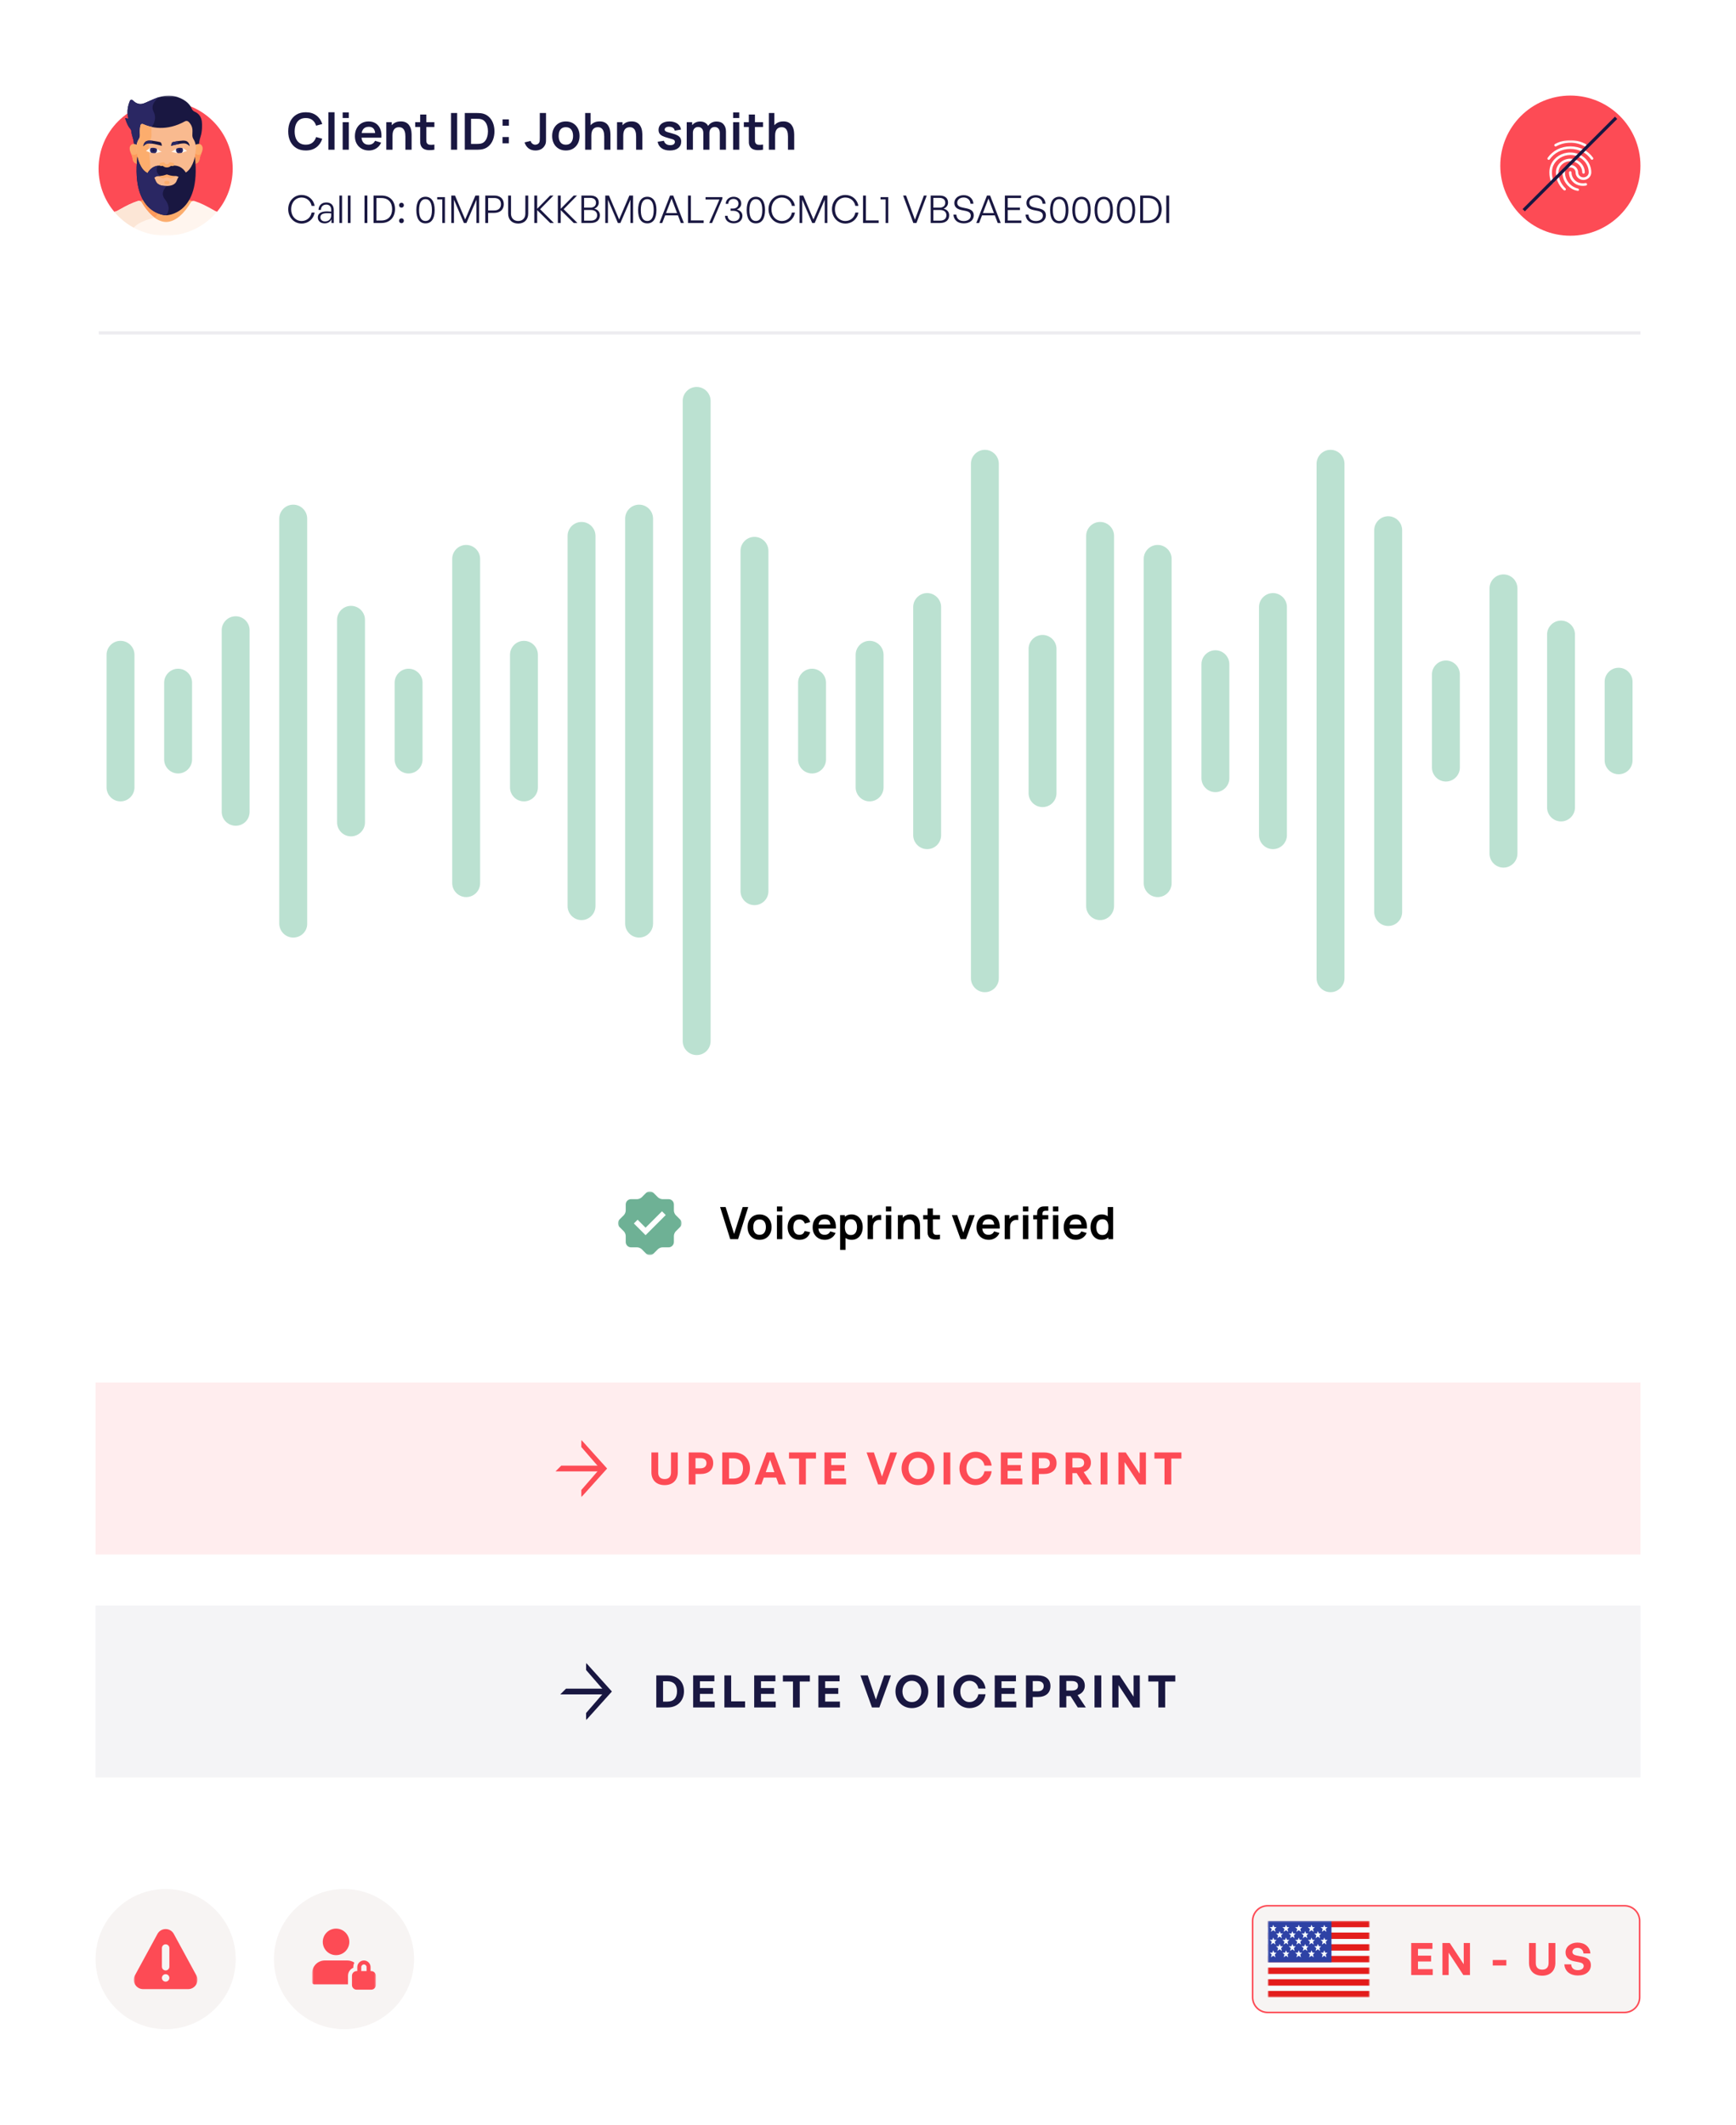 <svg xmlns="http://www.w3.org/2000/svg" width="545" height="667" viewBox="0 0 545 667" fill="none"><g clip-path="url(#clip0_56_1568)"><g filter="url(#filter0_di_56_1568)"><path d="M529 0H16C7.163 0 0 7.163 0 16V651C0 659.837 7.163 667 16 667H529C537.837 667 545 659.837 545 651V16C545 7.163 537.837 0 529 0Z" fill="white"></path></g><path d="M510 598.25H398C395.377 598.25 393.25 600.377 393.25 603V627C393.25 629.623 395.377 631.75 398 631.75H510C512.623 631.75 514.75 629.623 514.75 627V603C514.75 600.377 512.623 598.25 510 598.25Z" fill="#F7F4F3"></path><path d="M510 598.25H398C395.377 598.25 393.25 600.377 393.25 603V627C393.25 629.623 395.377 631.75 398 631.75H510C512.623 631.75 514.75 629.623 514.75 627V603C514.75 600.377 512.623 598.25 510 598.25Z" stroke="#FD4B55" stroke-width="0.5"></path><mask id="mask0_56_1568" style="mask-type:luminance" maskUnits="userSpaceOnUse" x="398" y="603" width="32" height="24"><path d="M430 603H398V627H430V603Z" fill="white"></path></mask><g mask="url(#mask0_56_1568)"><path d="M430 603H398V627H430V603Z" fill="white"></path><path fill-rule="evenodd" clip-rule="evenodd" d="M398 603H430V627H398V603Z" fill="#F7FCFF"></path><path fill-rule="evenodd" clip-rule="evenodd" d="M398 617.667V619.667H430V617.667H398Z" fill="#E31D1C"></path><path fill-rule="evenodd" clip-rule="evenodd" d="M398 621.333V623.333H430V621.333H398Z" fill="#E31D1C"></path><path fill-rule="evenodd" clip-rule="evenodd" d="M398 610.333V612.333H430V610.333H398Z" fill="#E31D1C"></path><path fill-rule="evenodd" clip-rule="evenodd" d="M398 625V627H430V625H398Z" fill="#E31D1C"></path><path fill-rule="evenodd" clip-rule="evenodd" d="M398 614V616H430V614H398Z" fill="#E31D1C"></path><path fill-rule="evenodd" clip-rule="evenodd" d="M398 603V605H430V603H398Z" fill="#E31D1C"></path><path fill-rule="evenodd" clip-rule="evenodd" d="M398 606.667V608.667H430V606.667H398Z" fill="#E31D1C"></path><path d="M418 603H398V616H418V603Z" fill="#2E42A5"></path><path fill-rule="evenodd" clip-rule="evenodd" d="M399.724 605.939L398.998 606.448L399.243 605.542L398.598 604.968H399.441L399.723 604.229L400.054 604.968H400.772L400.208 605.542L400.426 606.448L399.724 605.939ZM403.724 605.939L402.998 606.448L403.243 605.542L402.598 604.968H403.441L403.723 604.229L404.054 604.968H404.772L404.208 605.542L404.426 606.448L403.724 605.939ZM406.998 606.448L407.724 605.939L408.426 606.448L408.208 605.542L408.772 604.968H408.054L407.723 604.229L407.441 604.968H406.598L407.243 605.542L406.998 606.448ZM411.724 605.939L410.998 606.448L411.243 605.542L410.598 604.968H411.441L411.723 604.229L412.054 604.968H412.772L412.208 605.542L412.426 606.448L411.724 605.939ZM398.998 610.448L399.724 609.939L400.426 610.448L400.208 609.542L400.772 608.968H400.054L399.723 608.229L399.441 608.968H398.598L399.243 609.542L398.998 610.448ZM403.724 609.939L402.998 610.448L403.243 609.542L402.598 608.968H403.441L403.723 608.229L404.054 608.968H404.772L404.208 609.542L404.426 610.448L403.724 609.939ZM406.998 610.448L407.724 609.939L408.426 610.448L408.208 609.542L408.772 608.968H408.054L407.723 608.229L407.441 608.968H406.598L407.243 609.542L406.998 610.448ZM411.724 609.939L410.998 610.448L411.243 609.542L410.598 608.968H411.441L411.723 608.229L412.054 608.968H412.772L412.208 609.542L412.426 610.448L411.724 609.939ZM398.998 614.448L399.724 613.939L400.426 614.448L400.208 613.542L400.772 612.968H400.054L399.723 612.229L399.441 612.968H398.598L399.243 613.542L398.998 614.448ZM403.724 613.939L402.998 614.448L403.243 613.542L402.598 612.968H403.441L403.723 612.229L404.054 612.968H404.772L404.208 613.542L404.426 614.448L403.724 613.939ZM406.998 614.448L407.724 613.939L408.426 614.448L408.208 613.542L408.772 612.968H408.054L407.723 612.229L407.441 612.968H406.598L407.243 613.542L406.998 614.448ZM411.724 613.939L410.998 614.448L411.243 613.542L410.598 612.968H411.441L411.723 612.229L412.054 612.968H412.772L412.208 613.542L412.426 614.448L411.724 613.939ZM414.998 606.448L415.724 605.939L416.426 606.448L416.208 605.542L416.772 604.968H416.054L415.723 604.229L415.441 604.968H414.598L415.243 605.542L414.998 606.448ZM415.724 609.939L414.998 610.448L415.243 609.542L414.598 608.968H415.441L415.723 608.229L416.054 608.968H416.772L416.208 609.542L416.426 610.448L415.724 609.939ZM414.998 614.448L415.724 613.939L416.426 614.448L416.208 613.542L416.772 612.968H416.054L415.723 612.229L415.441 612.968H414.598L415.243 613.542L414.998 614.448ZM401.724 607.939L400.998 608.448L401.243 607.542L400.598 606.968H401.441L401.723 606.229L402.054 606.968H402.772L402.208 607.542L402.426 608.448L401.724 607.939ZM404.998 608.448L405.724 607.939L406.426 608.448L406.208 607.542L406.772 606.968H406.054L405.723 606.229L405.441 606.968H404.598L405.243 607.542L404.998 608.448ZM409.724 607.939L408.998 608.448L409.243 607.542L408.598 606.968H409.441L409.723 606.229L410.054 606.968H410.772L410.208 607.542L410.426 608.448L409.724 607.939ZM400.998 612.448L401.724 611.939L402.426 612.448L402.208 611.542L402.772 610.968H402.054L401.723 610.229L401.441 610.968H400.598L401.243 611.542L400.998 612.448ZM405.724 611.939L404.998 612.448L405.243 611.542L404.598 610.968H405.441L405.723 610.229L406.054 610.968H406.772L406.208 611.542L406.426 612.448L405.724 611.939ZM408.998 612.448L409.724 611.939L410.426 612.448L410.208 611.542L410.772 610.968H410.054L409.723 610.229L409.441 610.968H408.598L409.243 611.542L408.998 612.448ZM413.724 607.939L412.998 608.448L413.243 607.542L412.598 606.968H413.441L413.723 606.229L414.054 606.968H414.772L414.208 607.542L414.426 608.448L413.724 607.939ZM412.998 612.448L413.724 611.939L414.426 612.448L414.208 611.542L414.772 610.968H414.054L413.723 610.229L413.441 610.968H412.598L413.243 611.542L412.998 612.448Z" fill="#F7FCFF"></path></g><path d="M449.797 618.152V620H443.035V609.948H449.699V611.796H445.163V613.91H449.279V615.744H445.163V618.152H449.797ZM459.395 620L454.789 612.986V620H452.843V609.948H455.139L459.521 616.612V609.948H461.481V620H459.395ZM472.9 617.018H468.63V615.282H472.9V617.018ZM488.291 609.948V616.178C488.291 618.558 486.779 620.21 484.161 620.21C481.501 620.21 480.017 618.558 480.017 616.178V609.948H482.145V616.22C482.145 617.466 482.747 618.306 484.161 618.306C485.561 618.306 486.163 617.466 486.163 616.22V609.948H488.291ZM499.44 616.878C499.44 618.796 497.9 620.14 495.38 620.14C492.846 620.14 491.264 618.782 491.11 616.654H493.266C493.322 617.76 494.036 618.474 495.338 618.474C496.416 618.474 497.186 617.998 497.186 617.186C497.186 616.556 496.696 616.178 495.842 616.01L494.19 615.688C492.664 615.394 491.488 614.568 491.488 612.902C491.488 611.11 493.07 609.822 495.24 609.822C497.494 609.822 499.146 611.138 499.286 613.238H497.13C497.06 612.188 496.332 611.474 495.268 611.474C494.232 611.474 493.644 612.062 493.644 612.762C493.644 613.448 494.274 613.742 495.002 613.882L496.724 614.232C498.488 614.582 499.44 615.394 499.44 616.878Z" fill="#FD4B55"></path><mask id="mask1_56_1568" style="mask-type:luminance" maskUnits="userSpaceOnUse" x="30" y="30" width="44" height="44"><path d="M74 30H30V74H74V30Z" fill="white"></path></mask><g mask="url(#mask1_56_1568)"><path d="M68.09 66.524C71.187 62.858 73.054 58.12 73.054 52.945C73.054 41.317 63.628 31.891 52 31.891C40.372 31.891 30.945 41.317 30.945 52.945C30.945 58.144 32.83 62.901 35.953 66.574L68.09 66.524Z" fill="#FD4B55"></path><path d="M59.319 62.648C56.579 67.286 52.16 67.327 52.16 67.327C52.16 67.327 47.744 67.286 45.004 62.654C44.941 62.73 44.876 62.804 44.807 62.873C44.439 62.958 44.077 63.051 43.719 63.151C43.916 63.237 44.087 63.383 44.202 63.579C45.887 66.457 48.826 69.896 52.169 69.896C55.513 69.896 58.451 66.457 60.136 63.579C60.25 63.385 60.42 63.239 60.615 63.153C60.255 63.052 59.89 62.958 59.52 62.873C59.45 62.802 59.384 62.727 59.319 62.648Z" fill="#FCAD6D"></path><path d="M49.668 66.751C48.211 66.17 46.393 65.002 45.004 62.654C44.941 62.73 44.876 62.804 44.807 62.873C44.439 62.958 44.077 63.052 43.719 63.152C43.916 63.238 44.087 63.384 44.202 63.58C45.178 65.247 46.576 67.103 48.229 68.369C48.315 68.336 48.388 68.304 48.446 68.273C49.087 67.93 49.471 67.226 49.668 66.751Z" fill="#FD995B"></path><path d="M63.412 38.797C63.412 36.448 62.059 35.475 61.164 35.088C60.713 34.893 60.361 34.537 60.181 34.093C59.79 33.123 58.682 31.441 55.586 30.414C51.033 28.903 46.987 31.973 44.811 32.558C43.381 32.943 42.257 32.094 41.655 31.468C41.4 31.204 40.948 31.284 40.804 31.617C40.333 32.7 39.648 34.829 40.275 37.044C40.313 37.18 40.176 37.301 40.038 37.254C39.857 37.192 39.693 37.133 39.562 37.086C39.428 37.037 39.294 37.159 39.336 37.291C39.866 38.928 40.379 39.862 40.84 40.366C41.044 40.589 41.18 40.862 41.216 41.157C41.284 41.732 41.399 42.345 41.589 42.913C41.868 43.751 42.044 44.62 42.094 45.502C42.095 45.513 42.096 45.52 42.096 45.52H62.456C62.457 45.516 62.458 45.501 62.46 45.478C62.509 44.612 62.678 43.758 62.955 42.937C63.574 41.108 63.412 38.797 63.412 38.797Z" fill="#191741"></path><path d="M47.632 39.851C47.632 39.851 49.523 37.586 48.206 35.029C46.888 32.472 50.074 30.453 50.074 30.453C47.884 31.094 46.046 32.226 44.811 32.558C43.381 32.943 42.257 32.094 41.655 31.468C41.4 31.204 40.948 31.284 40.804 31.617C40.333 32.7 39.648 34.83 40.275 37.044C40.313 37.18 40.176 37.301 40.038 37.254C39.857 37.192 39.693 37.134 39.562 37.086C39.428 37.037 39.294 37.159 39.336 37.291C39.866 38.928 40.379 39.862 40.84 40.366C41.044 40.589 41.18 40.862 41.216 41.157C41.284 41.732 41.399 42.345 41.589 42.913C41.868 43.751 42.044 44.62 42.094 45.502C42.095 45.513 42.096 45.52 42.096 45.52H46.389L47.632 39.851Z" fill="#2A2763"></path><path d="M63.11 45.429C62.654 45.011 61.744 45.223 61.351 45.479C61.437 46.015 61.442 46.564 61.367 47.106L60.903 50.486C60.903 50.759 60.895 51.026 60.879 51.288C62.011 51.63 62.573 50.614 62.667 49.917C62.708 49.617 62.775 49.321 62.867 49.032C63.168 48.092 64.254 46.477 63.11 45.429Z" fill="#FCAD6D"></path><path d="M62.251 48.627C61.831 48.627 61.46 48.42 61.23 48.105L60.903 50.486C60.903 50.758 60.895 51.026 60.879 51.288C62.011 51.63 62.573 50.614 62.667 49.916C62.708 49.617 62.775 49.321 62.867 49.032C62.945 48.788 63.075 48.499 63.206 48.188C62.975 48.456 62.633 48.627 62.251 48.627Z" fill="#FD995B"></path><path d="M41.212 45.429C41.668 45.011 42.578 45.223 42.971 45.479C42.885 46.015 42.88 46.564 42.954 47.106L43.418 50.486C43.418 50.759 43.427 51.026 43.443 51.288C42.311 51.63 41.749 50.614 41.655 49.917C41.614 49.617 41.547 49.321 41.455 49.032C41.154 48.092 40.068 46.477 41.212 45.429Z" fill="#FCAD6D"></path><path d="M60.765 43.724C60.484 43.282 60.36 42.761 60.398 42.24C60.421 41.925 60.436 41.547 60.428 41.139C60.424 41.084 60.423 41.026 60.423 40.962C60.418 40.843 60.412 40.721 60.403 40.599C60.293 39.504 59.704 38.715 59.235 38.252C58.922 37.941 58.439 37.88 58.054 38.093C52.258 41.289 47.455 40.108 44.869 38.944C44.556 38.803 44.195 38.986 44.112 39.319C43.854 40.365 43.867 41.496 43.923 42.254C43.961 42.77 43.834 43.285 43.555 43.724C43.394 43.975 43.266 44.242 43.163 44.507C42.829 45.364 42.732 46.292 42.857 47.203L43.321 50.584C43.321 50.59 43.321 50.596 43.321 50.602C43.799 51.993 44.764 53.989 46.49 54.554L46.511 54.562C47.55 54.859 48.352 55.678 48.693 56.722C49.174 58.199 50.538 58.59 52.16 58.59C53.782 58.59 55.146 58.199 55.626 56.724C55.967 55.678 56.769 54.859 57.808 54.562L57.83 54.554C59.555 53.989 60.521 51.992 60.998 50.6C60.998 50.594 60.999 50.59 60.999 50.584L61.463 47.203C61.586 46.303 61.493 45.383 61.167 44.532C61.062 44.26 60.931 43.983 60.765 43.724Z" fill="#F9BA8F"></path><path d="M42.073 48.627C42.493 48.627 42.864 48.42 43.093 48.105L43.42 50.486C43.42 50.758 43.429 51.026 43.445 51.288C42.313 51.63 41.751 50.614 41.656 49.916C41.615 49.617 41.549 49.321 41.456 49.032C41.378 48.788 41.248 48.499 41.117 48.188C41.349 48.456 41.691 48.627 42.073 48.627Z" fill="#FD995B"></path><path d="M46.723 47.203C46.575 45.849 46.839 44.587 47.276 43.722C47.497 43.285 47.598 42.77 47.568 42.254C47.531 41.623 47.518 40.733 47.632 39.85C46.548 39.617 45.619 39.282 44.873 38.947C44.558 38.804 44.195 38.983 44.112 39.319C43.854 40.365 43.867 41.495 43.922 42.254C43.96 42.77 43.833 43.285 43.554 43.722C42.996 44.599 42.672 45.862 42.856 47.203L43.321 50.583C43.321 50.59 43.321 50.596 43.321 50.602C43.798 51.992 44.764 53.989 46.489 54.554L46.511 54.56C47.005 54.703 47.445 54.964 47.808 55.309C47.37 53.946 47.091 52.37 47.091 50.583L46.723 47.203Z" fill="#FCAD6D"></path><path d="M55.325 47.097C55.325 46.938 55.355 46.786 55.408 46.649C55.201 46.75 55.034 46.865 54.915 46.962C54.638 47.189 54.156 47.475 53.892 47.627C53.842 47.656 53.862 47.732 53.92 47.732H53.946C54.191 47.732 54.434 47.77 54.667 47.847C55.071 47.98 55.457 48.046 55.814 48.068C55.521 47.867 55.325 47.507 55.325 47.097Z" fill="#FFF5EE"></path><path d="M58.611 47.347C58.129 46.895 57.666 46.634 57.237 46.501C57.333 46.675 57.389 46.879 57.389 47.098C57.389 47.456 57.24 47.775 57.008 47.984C57.359 47.911 57.633 47.811 57.802 47.733C58.15 47.575 58.414 47.51 58.57 47.484C58.635 47.473 58.66 47.392 58.611 47.347Z" fill="#FFF5EE"></path><path d="M55.346 46.682C55.287 46.816 55.254 46.964 55.254 47.121C55.254 47.524 55.473 47.877 55.798 48.067C56.267 48.097 56.686 48.051 57.03 47.978C57.282 47.778 57.444 47.468 57.444 47.121C57.444 46.893 57.375 46.681 57.256 46.506C56.47 46.258 55.801 46.443 55.346 46.682Z" fill="#2A2763"></path><path d="M56.758 47.19C56.758 47.422 56.57 47.609 56.338 47.609C56.106 47.609 55.918 47.422 55.918 47.19C55.918 46.958 56.106 46.77 56.338 46.77C56.57 46.77 56.758 46.958 56.758 47.19Z" fill="#191741"></path><path d="M59.538 45.792C59.475 45.38 59.225 44.421 58.25 44.2C57.265 43.976 55.189 44.398 54.348 44.588C54.124 44.638 53.947 44.809 53.887 45.03L53.714 45.669C53.699 45.723 53.749 45.773 53.803 45.758C54.44 45.579 57.375 44.785 58.269 45.072C58.95 45.291 59.301 45.631 59.455 45.828C59.485 45.865 59.545 45.839 59.538 45.792Z" fill="#191741"></path><path d="M49.216 47.097C49.216 46.938 49.186 46.786 49.133 46.649C49.34 46.75 49.507 46.865 49.625 46.962C49.903 47.189 50.385 47.475 50.649 47.627C50.699 47.656 50.679 47.732 50.621 47.732H50.595C50.35 47.732 50.106 47.77 49.874 47.847C49.47 47.98 49.084 48.046 48.727 48.068C49.02 47.867 49.216 47.507 49.216 47.097Z" fill="#FFF5EE"></path><path d="M45.932 47.347C46.414 46.895 46.877 46.634 47.306 46.501C47.21 46.675 47.154 46.879 47.154 47.098C47.154 47.456 47.303 47.775 47.535 47.984C47.184 47.911 46.91 47.811 46.741 47.733C46.393 47.575 46.129 47.51 45.973 47.484C45.908 47.473 45.883 47.392 45.932 47.347Z" fill="#FFF5EE"></path><path d="M49.2 46.682C49.259 46.816 49.292 46.964 49.292 47.121C49.292 47.524 49.073 47.877 48.748 48.067C48.279 48.097 47.86 48.051 47.516 47.978C47.264 47.778 47.102 47.468 47.102 47.121C47.102 46.893 47.171 46.681 47.29 46.506C48.075 46.258 48.745 46.443 49.2 46.682Z" fill="#2A2763"></path><path d="M47.789 47.19C47.789 47.422 47.977 47.609 48.209 47.609C48.441 47.609 48.629 47.422 48.629 47.19C48.629 46.958 48.441 46.77 48.209 46.77C47.977 46.77 47.789 46.958 47.789 47.19Z" fill="#191741"></path><path d="M45.005 45.792C45.068 45.38 45.318 44.421 46.292 44.2C47.278 43.976 49.353 44.398 50.194 44.588C50.419 44.638 50.596 44.809 50.656 45.03L50.83 45.669C50.843 45.723 50.794 45.773 50.739 45.758C50.102 45.579 47.167 44.785 46.273 45.072C45.593 45.291 45.242 45.631 45.087 45.828C45.057 45.865 44.998 45.839 45.005 45.792Z" fill="#191741"></path><path d="M54.73 55.59L53.793 55.96C53.687 56.002 53.571 56.006 53.463 55.974L52.382 55.648L51.302 55.974C51.193 56.006 51.077 56.002 50.972 55.96L50.034 55.59C49.775 55.488 49.648 55.195 49.75 54.937C49.852 54.678 50.144 54.55 50.404 54.653L51.178 54.958L52.232 54.64C52.334 54.608 52.44 54.611 52.532 54.64L53.586 54.958L54.36 54.653C54.619 54.551 54.912 54.677 55.014 54.937C55.116 55.196 54.989 55.488 54.73 55.59Z" fill="#FCAD6D"></path><path d="M55.985 44.275C55.332 44.374 54.72 44.503 54.348 44.587C54.124 44.637 53.947 44.808 53.887 45.029L53.714 45.668C53.699 45.722 53.749 45.772 53.803 45.757C54.156 45.657 55.216 45.37 56.242 45.181C55.82 45.1 55.665 44.57 55.985 44.275Z" fill="#2A2763"></path><path d="M47.961 44.197C47.327 44.126 46.712 44.104 46.292 44.199C45.318 44.421 45.068 45.38 45.005 45.792C44.998 45.839 45.057 45.865 45.087 45.828C45.242 45.631 45.593 45.29 46.273 45.072C46.614 44.963 47.251 45.01 47.943 45.121C47.583 44.912 47.593 44.39 47.961 44.197Z" fill="#2A2763"></path><path d="M61.19 49.185C61.19 49.185 60.378 53.562 57.707 54.44L57.686 54.446C56.67 54.737 55.885 55.539 55.551 56.562C55.081 58.005 53.747 58.389 52.159 58.389C50.572 58.389 49.237 58.005 48.767 56.56C48.434 55.538 47.648 54.737 46.632 54.446L46.611 54.44C43.94 53.562 43.129 49.185 43.129 49.185C41.076 67.49 52.159 67.591 52.159 67.591C52.159 67.591 63.243 67.49 61.19 49.185Z" fill="#191741"></path><path d="M52.706 56.801H52.059C51.78 56.801 51.555 57.027 51.555 57.305C51.555 57.584 51.78 57.809 52.059 57.809H52.706C52.984 57.809 53.21 57.584 53.21 57.305C53.21 57.027 52.984 56.801 52.706 56.801Z" fill="#FCAD6D"></path><path d="M46.61 54.614L46.631 54.62C47.321 54.819 47.905 55.254 48.312 55.831L48.783 55.519C49.054 55.339 49.373 55.24 49.698 55.251C50.827 55.288 51.816 54.959 52.205 54.807C52.319 54.764 52.445 54.764 52.559 54.807C52.948 54.959 53.937 55.288 55.066 55.251C55.391 55.24 55.71 55.339 55.981 55.519L56.155 55.635C56.551 55.156 57.076 54.797 57.685 54.621L57.707 54.614C57.958 54.532 58.193 54.419 58.412 54.281C57.645 52.968 55.887 51.123 52.382 52.395C48.706 51.062 46.951 53.157 46.246 54.469C46.363 54.525 46.484 54.574 46.61 54.614Z" fill="#191741"></path><path d="M50.692 52.12L51.076 52.039C51.79 52.745 52.976 52.743 53.689 52.039L54.074 52.12C54.35 52.178 54.622 52.002 54.68 51.724C54.738 51.449 54.561 51.176 54.284 51.118L53.595 50.974C53.37 50.925 53.151 51.017 53.045 51.219C52.767 51.651 51.999 51.651 51.72 51.219C51.614 51.017 51.395 50.926 51.17 50.974L50.481 51.118C50.204 51.176 50.027 51.449 50.085 51.724C50.143 52.002 50.415 52.178 50.692 52.12Z" fill="#FCAD6D"></path><path d="M51.999 73.999C58.493 73.999 64.299 71.058 68.161 66.436C67.639 66.313 67.237 66.044 66.52 65.64C64.752 64.643 62.96 63.716 61.051 63.11C60.603 62.968 60.114 63.157 59.877 63.563C58.245 66.349 55.4 69.678 52.163 69.678C48.926 69.678 46.081 66.349 44.449 63.563C44.212 63.157 43.723 62.968 43.275 63.11C41.366 63.716 39.574 64.643 37.806 65.64C36.964 66.115 36.557 66.403 35.879 66.487C39.741 71.079 45.528 73.999 51.999 73.999Z" fill="#FFF5EE"></path><path d="M44.449 63.563C44.212 63.158 43.723 62.969 43.275 63.111C41.366 63.716 39.574 64.644 37.806 65.64C36.964 66.115 36.557 66.404 35.879 66.488C37.578 68.508 39.651 70.204 41.989 71.471C43.923 69.268 47.635 68.707 48.445 68.273C46.802 67.047 45.414 65.21 44.449 63.563Z" fill="#FCE6D6"></path><path d="M49.494 52.018C47.72 52.284 46.733 53.563 46.246 54.47C46.363 54.525 46.484 54.574 46.61 54.615L46.631 54.621C47.321 54.82 47.905 55.253 48.312 55.831L48.784 55.518C49.054 55.339 49.373 55.241 49.698 55.251C49.931 55.259 50.158 55.25 50.375 55.231C48.391 54.039 49.494 52.018 49.494 52.018Z" fill="#2A2763"></path><path d="M51.757 62.532C50.002 60.339 52.383 58.389 52.383 58.389L52.382 58.386C52.308 58.388 52.234 58.389 52.159 58.389C50.572 58.389 49.237 58.005 48.767 56.562C48.434 55.539 47.648 54.737 46.632 54.446L46.611 54.44C43.94 53.562 43.129 49.185 43.129 49.185C41.076 67.49 52.159 67.591 52.159 67.591C52.159 67.591 54.138 65.505 51.757 62.532Z" fill="#2A2763"></path></g><path d="M95.993 47.24C94.841 47.24 93.853 46.989 93.032 46.488C92.212 45.981 91.579 45.277 91.136 44.376C90.7 43.475 90.481 42.429 90.481 41.24C90.481 40.051 90.7 39.005 91.136 38.104C91.579 37.203 92.212 36.501 93.032 36C93.853 35.493 94.841 35.24 95.993 35.24C97.32 35.24 98.427 35.573 99.312 36.24C100.197 36.901 100.819 37.795 101.176 38.92L99.233 39.456C99.008 38.704 98.627 38.117 98.088 37.696C97.549 37.269 96.852 37.056 95.993 37.056C95.219 37.056 94.573 37.229 94.056 37.576C93.544 37.923 93.157 38.411 92.897 39.04C92.641 39.664 92.51 40.397 92.504 41.24C92.504 42.083 92.632 42.819 92.888 43.448C93.15 44.072 93.54 44.557 94.056 44.904C94.573 45.251 95.219 45.424 95.993 45.424C96.852 45.424 97.549 45.211 98.088 44.784C98.627 44.357 99.008 43.771 99.233 43.024L101.176 43.56C100.819 44.685 100.197 45.581 99.312 46.248C98.427 46.909 97.32 47.24 95.993 47.24ZM103.093 47V35.24H105.021V47H103.093ZM107.577 37.048V35.28H109.505V37.048H107.577ZM107.577 47V38.36H109.505V47H107.577ZM115.829 47.24C114.955 47.24 114.187 47.051 113.525 46.672C112.864 46.293 112.347 45.768 111.973 45.096C111.605 44.424 111.421 43.651 111.421 42.776C111.421 41.832 111.603 41.013 111.965 40.32C112.328 39.621 112.832 39.08 113.477 38.696C114.123 38.312 114.869 38.12 115.717 38.12C116.613 38.12 117.373 38.331 117.997 38.752C118.627 39.168 119.093 39.757 119.397 40.52C119.701 41.283 119.816 42.181 119.741 43.216H117.829V42.512C117.824 41.573 117.659 40.888 117.333 40.456C117.008 40.024 116.496 39.808 115.797 39.808C115.008 39.808 114.421 40.053 114.037 40.544C113.653 41.029 113.461 41.741 113.461 42.68C113.461 43.555 113.653 44.232 114.037 44.712C114.421 45.192 114.981 45.432 115.717 45.432C116.192 45.432 116.6 45.328 116.941 45.12C117.288 44.907 117.555 44.6 117.741 44.2L119.645 44.776C119.315 45.555 118.803 46.16 118.109 46.592C117.421 47.024 116.661 47.24 115.829 47.24ZM112.853 43.216V41.76H118.797V43.216H112.853ZM127.268 47V42.84C127.268 42.568 127.249 42.267 127.212 41.936C127.175 41.605 127.087 41.288 126.948 40.984C126.815 40.675 126.612 40.421 126.34 40.224C126.073 40.027 125.711 39.928 125.252 39.928C125.007 39.928 124.764 39.968 124.524 40.048C124.284 40.128 124.065 40.267 123.868 40.464C123.676 40.656 123.521 40.923 123.404 41.264C123.287 41.6 123.228 42.032 123.228 42.56L122.084 42.072C122.084 41.336 122.225 40.669 122.508 40.072C122.796 39.475 123.217 39 123.772 38.648C124.327 38.291 125.009 38.112 125.82 38.112C126.46 38.112 126.988 38.219 127.404 38.432C127.82 38.645 128.151 38.917 128.396 39.248C128.641 39.579 128.823 39.931 128.94 40.304C129.057 40.677 129.132 41.032 129.164 41.368C129.201 41.699 129.22 41.968 129.22 42.176V47H127.268ZM121.276 47V38.36H122.996V41.04H123.228V47H121.276ZM136.372 47C135.801 47.107 135.241 47.152 134.692 47.136C134.148 47.125 133.66 47.027 133.228 46.84C132.796 46.648 132.468 46.347 132.243 45.936C132.046 45.563 131.942 45.181 131.932 44.792C131.921 44.403 131.916 43.963 131.916 43.472V35.96H133.836V43.36C133.836 43.707 133.838 44.011 133.844 44.272C133.854 44.533 133.91 44.747 134.012 44.912C134.204 45.232 134.51 45.411 134.932 45.448C135.353 45.485 135.833 45.464 136.372 45.384V47ZM130.348 39.872V38.36H136.372V39.872H130.348ZM141.593 47V35.48H143.521V47H141.593ZM145.917 47V35.48H149.589C149.685 35.48 149.874 35.483 150.157 35.488C150.445 35.493 150.722 35.512 150.989 35.544C151.901 35.661 152.672 35.987 153.301 36.52C153.936 37.048 154.416 37.723 154.741 38.544C155.066 39.365 155.229 40.264 155.229 41.24C155.229 42.216 155.066 43.115 154.741 43.936C154.416 44.757 153.936 45.435 153.301 45.968C152.672 46.496 151.901 46.819 150.989 46.936C150.728 46.968 150.453 46.987 150.165 46.992C149.877 46.997 149.685 47 149.589 47H145.917ZM147.877 45.184H149.589C149.749 45.184 149.952 45.179 150.197 45.168C150.448 45.157 150.669 45.133 150.861 45.096C151.405 44.995 151.848 44.752 152.189 44.368C152.53 43.984 152.781 43.517 152.941 42.968C153.106 42.419 153.189 41.843 153.189 41.24C153.189 40.616 153.106 40.029 152.941 39.48C152.776 38.931 152.52 38.469 152.173 38.096C151.832 37.723 151.394 37.485 150.861 37.384C150.669 37.341 150.448 37.317 150.197 37.312C149.952 37.301 149.749 37.296 149.589 37.296H147.877V45.184ZM157.76 45V43.024H159.736V45H157.76ZM157.776 39.456V37.48H159.752V39.456H157.776ZM168.112 47.24C167.232 47.24 166.498 47.011 165.912 46.552C165.33 46.093 164.922 45.475 164.688 44.696L166.592 44.24C166.65 44.565 166.821 44.845 167.104 45.08C167.386 45.315 167.698 45.432 168.04 45.432C168.264 45.432 168.501 45.373 168.752 45.256C169.002 45.133 169.189 44.939 169.312 44.672C169.386 44.501 169.429 44.299 169.44 44.064C169.456 43.824 169.464 43.547 169.464 43.232V35.48H171.416V43.232C171.416 43.589 171.413 43.904 171.408 44.176C171.408 44.443 171.381 44.696 171.328 44.936C171.28 45.171 171.181 45.413 171.032 45.664C170.717 46.208 170.306 46.608 169.8 46.864C169.293 47.115 168.73 47.24 168.112 47.24ZM177.639 47.24C176.775 47.24 176.02 47.045 175.375 46.656C174.73 46.267 174.228 45.731 173.871 45.048C173.519 44.36 173.343 43.571 173.343 42.68C173.343 41.773 173.524 40.979 173.887 40.296C174.25 39.613 174.754 39.08 175.399 38.696C176.044 38.312 176.791 38.12 177.639 38.12C178.508 38.12 179.266 38.315 179.911 38.704C180.556 39.093 181.058 39.632 181.415 40.32C181.772 41.003 181.951 41.789 181.951 42.68C181.951 43.576 181.77 44.368 181.407 45.056C181.05 45.739 180.548 46.275 179.903 46.664C179.258 47.048 178.503 47.24 177.639 47.24ZM177.639 45.432C178.407 45.432 178.978 45.176 179.351 44.664C179.724 44.152 179.911 43.491 179.911 42.68C179.911 41.843 179.722 41.176 179.343 40.68C178.964 40.179 178.396 39.928 177.639 39.928C177.122 39.928 176.695 40.045 176.359 40.28C176.028 40.509 175.783 40.832 175.623 41.248C175.463 41.659 175.383 42.136 175.383 42.68C175.383 43.517 175.572 44.187 175.951 44.688C176.335 45.184 176.898 45.432 177.639 45.432ZM189.69 47V42.84C189.69 42.568 189.671 42.267 189.634 41.936C189.596 41.605 189.508 41.288 189.37 40.984C189.236 40.675 189.034 40.421 188.762 40.224C188.495 40.027 188.132 39.928 187.674 39.928C187.428 39.928 187.186 39.968 186.946 40.048C186.706 40.128 186.487 40.267 186.29 40.464C186.098 40.656 185.943 40.923 185.826 41.264C185.708 41.6 185.65 42.032 185.65 42.56L184.506 42.072C184.506 41.336 184.647 40.669 184.93 40.072C185.218 39.475 185.639 39 186.194 38.648C186.748 38.291 187.431 38.112 188.242 38.112C188.882 38.112 189.41 38.219 189.826 38.432C190.242 38.645 190.572 38.917 190.818 39.248C191.063 39.579 191.244 39.931 191.362 40.304C191.479 40.677 191.554 41.032 191.586 41.368C191.623 41.699 191.642 41.968 191.642 42.176V47H189.69ZM183.698 47V35.48H185.418V41.544H185.65V47H183.698ZM199.705 47V42.84C199.705 42.568 199.687 42.267 199.649 41.936C199.612 41.605 199.524 41.288 199.385 40.984C199.252 40.675 199.049 40.421 198.777 40.224C198.511 40.027 198.148 39.928 197.689 39.928C197.444 39.928 197.201 39.968 196.961 40.048C196.721 40.128 196.503 40.267 196.305 40.464C196.113 40.656 195.959 40.923 195.841 41.264C195.724 41.6 195.665 42.032 195.665 42.56L194.521 42.072C194.521 41.336 194.663 40.669 194.945 40.072C195.233 39.475 195.655 39 196.209 38.648C196.764 38.291 197.447 38.112 198.257 38.112C198.897 38.112 199.425 38.219 199.841 38.432C200.257 38.645 200.588 38.917 200.833 39.248C201.079 39.579 201.26 39.931 201.377 40.304C201.495 40.677 201.569 41.032 201.601 41.368C201.639 41.699 201.657 41.968 201.657 42.176V47H199.705ZM193.713 47V38.36H195.433V41.04H195.665V47H193.713ZM210.284 47.24C209.217 47.24 208.351 47 207.684 46.52C207.017 46.04 206.612 45.365 206.468 44.496L208.436 44.192C208.537 44.619 208.761 44.955 209.108 45.2C209.455 45.445 209.892 45.568 210.42 45.568C210.884 45.568 211.241 45.477 211.492 45.296C211.748 45.109 211.876 44.856 211.876 44.536C211.876 44.339 211.828 44.181 211.732 44.064C211.641 43.941 211.439 43.824 211.124 43.712C210.809 43.6 210.327 43.459 209.676 43.288C208.951 43.096 208.375 42.891 207.948 42.672C207.521 42.448 207.215 42.184 207.028 41.88C206.841 41.576 206.748 41.208 206.748 40.776C206.748 40.237 206.889 39.768 207.172 39.368C207.455 38.968 207.849 38.661 208.356 38.448C208.863 38.229 209.46 38.12 210.148 38.12C210.82 38.12 211.415 38.224 211.932 38.432C212.455 38.64 212.876 38.936 213.196 39.32C213.516 39.704 213.713 40.155 213.788 40.672L211.82 41.024C211.772 40.656 211.604 40.365 211.316 40.152C211.033 39.939 210.655 39.819 210.18 39.792C209.727 39.765 209.361 39.835 209.084 40C208.807 40.16 208.668 40.387 208.668 40.68C208.668 40.845 208.724 40.987 208.836 41.104C208.948 41.221 209.172 41.339 209.508 41.456C209.849 41.573 210.356 41.717 211.028 41.888C211.716 42.064 212.265 42.267 212.676 42.496C213.092 42.72 213.391 42.989 213.572 43.304C213.759 43.619 213.852 44 213.852 44.448C213.852 45.317 213.535 46 212.9 46.496C212.271 46.992 211.399 47.24 210.284 47.24ZM225.98 47V41.752C225.98 41.16 225.834 40.699 225.54 40.368C225.247 40.032 224.85 39.864 224.348 39.864C224.039 39.864 223.762 39.936 223.516 40.08C223.271 40.219 223.076 40.427 222.932 40.704C222.788 40.976 222.716 41.301 222.716 41.68L221.86 41.176C221.855 40.579 221.988 40.053 222.26 39.6C222.538 39.141 222.911 38.784 223.38 38.528C223.85 38.272 224.372 38.144 224.948 38.144C225.903 38.144 226.634 38.432 227.14 39.008C227.652 39.579 227.908 40.331 227.908 41.264V47H225.98ZM215.588 47V38.36H217.292V41.04H217.532V47H215.588ZM220.796 47V41.776C220.796 41.173 220.65 40.704 220.356 40.368C220.063 40.032 219.663 39.864 219.156 39.864C218.666 39.864 218.271 40.032 217.972 40.368C217.679 40.704 217.532 41.141 217.532 41.68L216.668 41.104C216.668 40.544 216.807 40.04 217.084 39.592C217.362 39.144 217.735 38.792 218.204 38.536C218.679 38.275 219.21 38.144 219.796 38.144C220.442 38.144 220.98 38.283 221.412 38.56C221.85 38.832 222.175 39.205 222.388 39.68C222.607 40.149 222.716 40.68 222.716 41.272V47H220.796ZM230.155 37.048V35.28H232.083V37.048H230.155ZM230.155 47V38.36H232.083V47H230.155ZM239.543 47C238.973 47.107 238.413 47.152 237.863 47.136C237.319 47.125 236.831 47.027 236.399 46.84C235.967 46.648 235.639 46.347 235.415 45.936C235.218 45.563 235.114 45.181 235.103 44.792C235.093 44.403 235.087 43.963 235.087 43.472V35.96H237.007V43.36C237.007 43.707 237.01 44.011 237.015 44.272C237.026 44.533 237.082 44.747 237.183 44.912C237.375 45.232 237.682 45.411 238.103 45.448C238.525 45.485 239.005 45.464 239.543 45.384V47ZM233.519 39.872V38.36H239.543V39.872H233.519ZM247.377 47V42.84C247.377 42.568 247.359 42.267 247.321 41.936C247.284 41.605 247.196 41.288 247.057 40.984C246.924 40.675 246.721 40.421 246.449 40.224C246.183 40.027 245.82 39.928 245.361 39.928C245.116 39.928 244.873 39.968 244.633 40.048C244.393 40.128 244.175 40.267 243.977 40.464C243.785 40.656 243.631 40.923 243.513 41.264C243.396 41.6 243.337 42.032 243.337 42.56L242.193 42.072C242.193 41.336 242.335 40.669 242.617 40.072C242.905 39.475 243.327 39 243.881 38.648C244.436 38.291 245.119 38.112 245.929 38.112C246.569 38.112 247.097 38.219 247.513 38.432C247.929 38.645 248.26 38.917 248.505 39.248C248.751 39.579 248.932 39.931 249.049 40.304C249.167 40.677 249.241 41.032 249.273 41.368C249.311 41.699 249.329 41.968 249.329 42.176V47H247.377ZM241.385 47V35.48H243.105V41.544H243.337V47H241.385Z" fill="#191741"></path><path d="M94.692 70.18C92.293 70.18 90.481 68.224 90.481 65.68C90.481 63.148 92.293 61.204 94.692 61.204C96.745 61.204 98.436 62.584 98.772 64.636H97.825C97.549 63.1 96.276 62.008 94.692 62.008C92.784 62.008 91.404 63.568 91.404 65.68C91.404 67.816 92.784 69.376 94.692 69.376C96.288 69.376 97.561 68.272 97.825 66.736H98.772C98.436 68.788 96.745 70.18 94.692 70.18ZM104.058 70V68.848C103.686 69.64 102.918 70.12 101.934 70.12C100.626 70.12 99.775 69.388 99.775 68.248C99.775 67.012 100.758 66.364 102.678 66.364C103.062 66.364 103.35 66.388 103.974 66.436V65.908C103.974 64.852 103.41 64.228 102.45 64.228C101.418 64.228 100.77 64.864 100.758 65.896H99.99C100.026 64.492 100.998 63.556 102.438 63.556C103.914 63.556 104.778 64.42 104.778 65.884V70H104.058ZM100.578 68.224C100.578 68.992 101.166 69.508 102.054 69.508C103.23 69.508 103.974 68.74 103.974 67.552V66.988C103.434 66.94 103.062 66.928 102.714 66.928C101.274 66.928 100.578 67.348 100.578 68.224ZM107.385 70H106.545V61.384H107.385V70ZM110.045 70H109.205V61.384H110.045V70ZM115.333 70H114.433V61.384H115.333V70ZM119.729 70H117.281V61.384H119.729C122.489 61.384 124.013 63.136 124.013 65.656C124.013 68.14 122.429 70 119.729 70ZM118.181 62.164V69.22H119.705C121.889 69.22 123.101 67.792 123.101 65.656C123.101 63.532 121.913 62.164 119.705 62.164H118.181ZM126.792 64.42C126.792 64.864 126.48 65.176 126.036 65.176C125.604 65.176 125.28 64.864 125.28 64.42C125.28 63.976 125.604 63.652 126.036 63.652C126.48 63.652 126.792 63.976 126.792 64.42ZM126.792 69.304C126.792 69.736 126.48 70.06 126.036 70.06C125.604 70.06 125.28 69.736 125.28 69.304C125.28 68.848 125.604 68.536 126.036 68.536C126.48 68.536 126.792 68.848 126.792 69.304ZM130.702 65.956C130.702 63.268 131.734 61.768 133.582 61.768C135.418 61.768 136.462 63.268 136.462 65.956C136.462 68.644 135.442 70.12 133.582 70.12C131.71 70.12 130.702 68.644 130.702 65.956ZM131.566 65.956C131.566 68.188 132.25 69.376 133.582 69.376C134.89 69.376 135.598 68.2 135.598 65.956C135.598 63.7 134.89 62.512 133.582 62.512C132.274 62.512 131.566 63.688 131.566 65.956ZM139.679 70H138.851V62.608H137.255V61.888H139.679V70ZM145.639 70L142.519 62.692V70H141.679V61.384H142.843L146.035 68.896L149.251 61.384H150.403V70H149.575V62.692L146.431 70H145.639ZM155.175 66.832H153.243V70H152.343V61.384H155.175C156.951 61.384 158.163 62.356 158.163 64.096C158.163 65.836 156.951 66.832 155.175 66.832ZM155.163 62.152H153.243V66.064H155.163C156.447 66.064 157.263 65.356 157.263 64.096C157.263 62.848 156.447 62.152 155.163 62.152ZM165.826 61.384V67.048C165.826 68.98 164.578 70.18 162.682 70.18C160.774 70.18 159.526 68.98 159.526 67.048V61.384H160.426V67.096C160.426 68.5 161.35 69.376 162.682 69.376C164.014 69.376 164.926 68.5 164.926 67.096V61.384H165.826ZM168.642 70H167.742V61.384H168.642V65.536L172.722 61.384H173.766L169.566 65.68L173.886 70H172.722L168.642 65.956V70ZM176.036 70H175.136V61.384H176.036V65.536L180.116 61.384H181.16L176.96 65.68L181.28 70H180.116L176.036 65.956V70ZM188.327 67.588C188.327 69.124 187.199 70 185.507 70H182.531V61.384H185.327C186.995 61.384 187.979 62.188 187.979 63.604C187.979 64.456 187.439 65.188 186.563 65.512C187.727 65.8 188.327 66.556 188.327 67.588ZM185.279 62.116H183.371V65.188H185.279C186.443 65.188 187.103 64.612 187.103 63.652C187.103 62.692 186.443 62.116 185.279 62.116ZM185.459 65.92H183.371V69.268H185.459C186.719 69.268 187.463 68.644 187.463 67.564C187.463 66.532 186.719 65.92 185.459 65.92ZM193.979 70L190.859 62.692V70H190.019V61.384H191.183L194.375 68.896L197.591 61.384H198.743V70H197.915V62.692L194.771 70H193.979ZM200.323 65.956C200.323 63.268 201.355 61.768 203.203 61.768C205.039 61.768 206.083 63.268 206.083 65.956C206.083 68.644 205.063 70.12 203.203 70.12C201.331 70.12 200.323 68.644 200.323 65.956ZM201.187 65.956C201.187 68.188 201.871 69.376 203.203 69.376C204.511 69.376 205.219 68.2 205.219 65.956C205.219 63.7 204.511 62.512 203.203 62.512C201.895 62.512 201.187 63.688 201.187 65.956ZM213.739 70L212.839 67.612H208.819L207.907 70H207.019L210.367 61.384H211.351L214.687 70H213.739ZM210.835 62.344L209.095 66.88H212.551L210.835 62.344ZM220.908 70H215.988V61.384H216.888V69.196H220.908V70ZM226.793 62.368L223.553 70H222.653L225.857 62.632H221.501V61.888H226.793V62.368ZM230.342 70.108C228.734 70.108 227.63 69.16 227.594 67.756H228.41C228.458 68.776 229.214 69.424 230.342 69.424C231.506 69.424 232.214 68.788 232.214 67.768C232.214 66.796 231.422 66.172 230.174 66.172H229.37V65.476H230.15C231.146 65.476 231.842 64.84 231.842 63.928C231.842 63.052 231.194 62.452 230.27 62.452C229.31 62.452 228.674 63.052 228.626 63.988H227.822C227.858 62.716 228.914 61.768 230.294 61.768C231.734 61.768 232.706 62.644 232.706 63.892C232.706 64.732 232.202 65.404 231.314 65.776C232.43 66.052 233.078 66.772 233.078 67.756C233.078 69.148 231.974 70.108 230.342 70.108ZM234.413 65.956C234.413 63.268 235.445 61.768 237.293 61.768C239.129 61.768 240.173 63.268 240.173 65.956C240.173 68.644 239.153 70.12 237.293 70.12C235.421 70.12 234.413 68.644 234.413 65.956ZM235.277 65.956C235.277 68.188 235.961 69.376 237.293 69.376C238.601 69.376 239.309 68.2 239.309 65.956C239.309 63.7 238.601 62.512 237.293 62.512C235.985 62.512 235.277 63.688 235.277 65.956ZM245.477 70.18C243.077 70.18 241.265 68.224 241.265 65.68C241.265 63.148 243.077 61.204 245.477 61.204C247.529 61.204 249.221 62.584 249.557 64.636H248.609C248.333 63.1 247.061 62.008 245.477 62.008C243.569 62.008 242.189 63.568 242.189 65.68C242.189 67.816 243.569 69.376 245.477 69.376C247.073 69.376 248.345 68.272 248.609 66.736H249.557C249.221 68.788 247.529 70.18 245.477 70.18ZM254.975 70L251.855 62.692V70H251.015V61.384H252.179L255.371 68.896L258.587 61.384H259.739V70H258.911V62.692L255.767 70H254.975ZM265.399 70.18C262.999 70.18 261.187 68.224 261.187 65.68C261.187 63.148 262.999 61.204 265.399 61.204C267.451 61.204 269.143 62.584 269.479 64.636H268.531C268.255 63.1 266.983 62.008 265.399 62.008C263.491 62.008 262.111 63.568 262.111 65.68C262.111 67.816 263.491 69.376 265.399 69.376C266.995 69.376 268.267 68.272 268.531 66.736H269.479C269.143 68.788 267.451 70.18 265.399 70.18ZM275.857 70H270.937V61.384H271.837V69.196H275.857V70ZM278.863 70H278.035V62.608H276.439V61.888H278.863V70ZM290.946 61.384L287.718 70H286.734L283.518 61.384H284.454L287.238 68.968L290.046 61.384H290.946ZM297.979 67.588C297.979 69.124 296.851 70 295.159 70H292.183V61.384H294.979C296.647 61.384 297.631 62.188 297.631 63.604C297.631 64.456 297.091 65.188 296.215 65.512C297.379 65.8 297.979 66.556 297.979 67.588ZM294.931 62.116H293.023V65.188H294.931C296.095 65.188 296.755 64.612 296.755 63.652C296.755 62.692 296.095 62.116 294.931 62.116ZM295.111 65.92H293.023V69.268H295.111C296.371 69.268 297.115 68.644 297.115 67.564C297.115 66.532 296.371 65.92 295.111 65.92ZM305.707 67.612C305.707 68.98 304.591 70.12 302.587 70.12C300.583 70.12 299.407 69.004 299.323 67.372H300.235C300.319 68.596 301.087 69.388 302.575 69.388C303.799 69.388 304.759 68.764 304.759 67.732C304.759 66.844 304.255 66.436 303.031 66.184L301.939 65.968C300.799 65.74 299.599 65.212 299.599 63.712C299.599 62.332 300.811 61.264 302.527 61.264C304.207 61.264 305.503 62.32 305.599 63.964H304.675C304.615 62.824 303.775 61.996 302.539 61.996C301.219 61.996 300.511 62.8 300.511 63.664C300.511 64.684 301.375 64.996 302.335 65.188L303.427 65.416C304.879 65.716 305.707 66.316 305.707 67.612ZM313.22 70L312.32 67.612H308.3L307.388 70H306.5L309.848 61.384H310.832L314.168 70H313.22ZM310.316 62.344L308.576 66.88H312.032L310.316 62.344ZM320.64 69.22V70H315.468V61.384H320.556V62.164H316.368V65.164H320.196V65.944H316.368V69.22H320.64ZM328.348 67.612C328.348 68.98 327.232 70.12 325.228 70.12C323.224 70.12 322.048 69.004 321.964 67.372H322.876C322.96 68.596 323.728 69.388 325.216 69.388C326.44 69.388 327.4 68.764 327.4 67.732C327.4 66.844 326.896 66.436 325.672 66.184L324.58 65.968C323.44 65.74 322.24 65.212 322.24 63.712C322.24 62.332 323.452 61.264 325.168 61.264C326.848 61.264 328.144 62.32 328.24 63.964H327.316C327.256 62.824 326.416 61.996 325.18 61.996C323.86 61.996 323.152 62.8 323.152 63.664C323.152 64.684 324.016 64.996 324.976 65.188L326.068 65.416C327.52 65.716 328.348 66.316 328.348 67.612ZM329.663 65.956C329.663 63.268 330.695 61.768 332.543 61.768C334.379 61.768 335.423 63.268 335.423 65.956C335.423 68.644 334.403 70.12 332.543 70.12C330.671 70.12 329.663 68.644 329.663 65.956ZM330.527 65.956C330.527 68.188 331.211 69.376 332.543 69.376C333.851 69.376 334.559 68.2 334.559 65.956C334.559 63.7 333.851 62.512 332.543 62.512C331.235 62.512 330.527 63.688 330.527 65.956ZM336.647 65.956C336.647 63.268 337.679 61.768 339.527 61.768C341.363 61.768 342.407 63.268 342.407 65.956C342.407 68.644 341.387 70.12 339.527 70.12C337.655 70.12 336.647 68.644 336.647 65.956ZM337.511 65.956C337.511 68.188 338.195 69.376 339.527 69.376C340.835 69.376 341.543 68.2 341.543 65.956C341.543 63.7 340.835 62.512 339.527 62.512C338.219 62.512 337.511 63.688 337.511 65.956ZM343.632 65.956C343.632 63.268 344.664 61.768 346.512 61.768C348.348 61.768 349.392 63.268 349.392 65.956C349.392 68.644 348.372 70.12 346.512 70.12C344.64 70.12 343.632 68.644 343.632 65.956ZM344.496 65.956C344.496 68.188 345.18 69.376 346.512 69.376C347.82 69.376 348.529 68.2 348.529 65.956C348.529 63.7 347.82 62.512 346.512 62.512C345.204 62.512 344.496 63.688 344.496 65.956ZM350.616 65.956C350.616 63.268 351.648 61.768 353.496 61.768C355.332 61.768 356.376 63.268 356.376 65.956C356.376 68.644 355.356 70.12 353.496 70.12C351.624 70.12 350.616 68.644 350.616 65.956ZM351.48 65.956C351.48 68.188 352.164 69.376 353.496 69.376C354.804 69.376 355.512 68.2 355.512 65.956C355.512 63.7 354.804 62.512 353.496 62.512C352.188 62.512 351.48 63.688 351.48 65.956ZM360.408 70H357.96V61.384H360.408C363.168 61.384 364.692 63.136 364.692 65.656C364.692 68.14 363.108 70 360.408 70ZM358.86 62.164V69.22H360.384C362.568 69.22 363.78 67.792 363.78 65.656C363.78 63.532 362.592 62.164 360.384 62.164H358.86ZM367.04 70H366.141V61.384H367.04V70Z" fill="#191741"></path><path d="M493 74C505.15 74 515 64.15 515 52C515 39.85 505.15 30 493 30C480.85 30 471 39.85 471 52C471 64.15 480.85 74 493 74Z" fill="#FD4B55"></path><mask id="mask2_56_1568" style="mask-type:luminance" maskUnits="userSpaceOnUse" x="485" y="44" width="16" height="16"><path d="M501 44H485V60H501V44Z" fill="white"></path></mask><g mask="url(#mask2_56_1568)"><path d="M490.005 57.208C489.521 56.34 489.265 55.276 489.265 54.123C489.265 52.188 490.941 50.611 492.997 50.611C495.057 50.611 496.729 52.188 496.729 54.123C496.729 54.343 496.909 54.523 497.129 54.523C497.349 54.523 497.529 54.343 497.529 54.123C497.529 51.743 495.497 49.812 492.997 49.812C490.497 49.812 488.465 51.748 488.465 54.123C488.465 55.411 488.757 56.615 489.309 57.599C489.849 58.563 490.225 59.008 490.917 59.708C490.997 59.788 491.097 59.828 491.201 59.828C491.301 59.828 491.405 59.791 491.477 59.708C491.637 59.556 491.637 59.3 491.481 59.144C490.865 58.523 490.521 58.127 490.005 57.208Z" fill="#FFFEFD"></path><path d="M488.549 45.928C489.922 45.18 491.417 44.8 493.006 44.8C494.597 44.8 495.929 45.14 497.462 45.932C497.522 45.96 497.582 45.976 497.646 45.976C497.79 45.976 497.931 45.896 498.003 45.76C498.103 45.564 498.026 45.32 497.829 45.22C496.197 44.376 494.71 44 493.006 44C491.285 44 489.658 44.412 488.165 45.224C487.969 45.332 487.901 45.572 488.005 45.768C488.113 45.964 488.353 46.032 488.549 45.928Z" fill="#FFFEFD"></path><path d="M492.97 47.864C490.39 47.864 488.03 49.308 486.962 51.54C486.598 52.296 486.414 53.168 486.414 54.128C486.414 55.208 486.606 56.24 486.998 57.292C487.078 57.5 487.306 57.604 487.514 57.528C487.722 57.448 487.826 57.22 487.75 57.012C487.274 55.736 487.218 54.752 487.218 54.128C487.218 53.288 487.374 52.532 487.686 51.884C488.622 49.924 490.698 48.66 492.974 48.66C496.17 48.66 498.77 51.112 498.77 54.128C498.77 54.988 498.022 55.684 497.106 55.684C496.19 55.684 495.442 54.984 495.442 54.128C495.442 52.828 494.338 51.772 492.978 51.772C491.618 51.772 490.514 52.828 490.514 54.128C490.514 55.708 491.13 57.192 492.246 58.304C493.11 59.164 493.942 59.636 495.218 59.984C495.25 59.996 495.286 60 495.322 60C495.498 60 495.658 59.884 495.706 59.708C495.766 59.496 495.638 59.276 495.426 59.216C494.298 58.908 493.562 58.492 492.806 57.74C491.842 56.78 491.31 55.496 491.31 54.132C491.31 53.272 492.058 52.576 492.974 52.576C493.89 52.576 494.638 53.276 494.638 54.132C494.638 55.432 495.746 56.488 497.102 56.488C498.458 56.488 499.566 55.432 499.566 54.132C499.566 50.676 496.606 47.864 492.97 47.864Z" fill="#FFFEFD"></path><path d="M500.126 49.52C499.33 48.408 498.322 47.536 497.126 46.92C494.606 45.624 491.39 45.628 488.874 46.928C487.674 47.548 486.662 48.428 485.87 49.548C485.742 49.728 485.786 49.976 485.966 50.104C486.038 50.152 486.118 50.176 486.198 50.176C486.322 50.176 486.446 50.12 486.526 50.012C487.242 48.996 488.158 48.2 489.242 47.64C491.534 46.456 494.466 46.452 496.762 47.632C497.842 48.184 498.754 48.976 499.474 49.984C499.602 50.164 499.854 50.204 500.034 50.076C500.214 49.948 500.254 49.7 500.126 49.52Z" fill="#FFFEFD"></path><path d="M497.771 57.471C497.451 57.528 497.127 57.547 496.935 57.547C496.135 57.547 495.471 57.359 494.907 56.975C493.935 56.316 493.355 55.252 493.355 54.127C493.355 53.907 493.175 53.727 492.955 53.727C492.735 53.727 492.555 53.907 492.555 54.127C492.555 55.52 493.267 56.831 494.455 57.639C495.147 58.108 495.983 58.347 496.935 58.347C497.047 58.347 497.443 58.343 497.911 58.26C498.127 58.219 498.275 58.011 498.235 57.795C498.195 57.58 497.987 57.431 497.771 57.471Z" fill="#FFFEFD"></path></g><path d="M507.355 36.985L478.355 65.985" stroke="#191741"></path><path opacity="0.08" d="M515 104H31V105H515V104Z" fill="#191741"></path><path d="M37.837 251.569C35.431 251.569 33.457 249.595 33.457 247.189V205.549C33.457 203.143 35.431 201.169 37.837 201.169C40.243 201.169 42.217 203.143 42.217 205.549V247.189C42.217 249.595 40.243 251.569 37.837 251.569Z" fill="#BBE1D1"></path><path d="M55.915 242.808C53.509 242.808 51.535 240.834 51.535 238.428V214.308C51.535 211.902 53.509 209.928 55.915 209.928C58.321 209.928 60.295 211.902 60.295 214.308V238.428C60.295 240.834 58.321 242.808 55.915 242.808Z" fill="#BBE1D1"></path><path d="M73.981 259.218C71.576 259.218 69.602 257.244 69.602 254.838V197.838C69.602 195.432 71.576 193.458 73.981 193.458C76.387 193.458 78.361 195.432 78.361 197.838V254.838C78.361 257.306 76.449 259.218 73.981 259.218Z" fill="#BBE1D1"></path><path d="M92.056 294.321C89.65 294.321 87.676 292.347 87.676 289.941V162.8C87.676 160.394 89.65 158.42 92.056 158.42C94.462 158.42 96.436 160.394 96.436 162.8V289.941C96.497 292.347 94.523 294.321 92.056 294.321Z" fill="#BBE1D1"></path><path d="M110.2 262.55C107.794 262.55 105.82 260.576 105.82 258.17V194.569C105.82 192.163 107.794 190.189 110.2 190.189C112.606 190.189 114.58 192.163 114.58 194.569V258.17C114.58 260.576 112.606 262.55 110.2 262.55Z" fill="#BBE1D1"></path><path d="M128.274 242.809C125.869 242.809 123.895 240.835 123.895 238.429V214.309C123.895 211.903 125.869 209.929 128.274 209.929C130.68 209.929 132.654 211.903 132.654 214.309V238.429C132.654 240.835 130.68 242.809 128.274 242.809Z" fill="#BBE1D1"></path><path d="M146.349 281.611C143.943 281.611 141.969 279.637 141.969 277.232V175.445C141.969 173.039 143.943 171.065 146.349 171.065C148.755 171.065 150.729 173.039 150.729 175.445V277.232C150.729 279.637 148.816 281.611 146.349 281.611Z" fill="#BBE1D1"></path><path d="M164.489 251.569C162.083 251.569 160.109 249.595 160.109 247.189V205.549C160.109 203.143 162.083 201.169 164.489 201.169C166.895 201.169 168.869 203.143 168.869 205.549V247.189C168.869 249.595 166.895 251.569 164.489 251.569Z" fill="#BBE1D1"></path><path d="M182.566 288.83C180.161 288.83 178.188 286.856 178.188 284.45V168.229C178.188 165.823 180.161 163.849 182.566 163.849C184.972 163.849 186.947 165.823 186.947 168.229V284.389C186.947 286.856 184.972 288.83 182.566 288.83Z" fill="#BBE1D1"></path><path d="M200.638 294.321C198.232 294.321 196.258 292.347 196.258 289.941V162.8C196.258 160.394 198.232 158.42 200.638 158.42C203.044 158.42 205.018 160.394 205.018 162.8V289.941C205.018 292.347 203.044 294.321 200.638 294.321Z" fill="#BBE1D1"></path><path d="M218.708 331.209C216.302 331.209 214.328 329.235 214.328 326.829V125.847C214.328 123.441 216.302 121.467 218.708 121.467C221.114 121.467 223.088 123.441 223.088 125.847V326.829C223.088 329.235 221.176 331.209 218.708 331.209Z" fill="#BBE1D1"></path><path d="M236.856 284.14C234.451 284.14 232.477 282.166 232.477 279.76V172.915C232.477 170.509 234.451 168.535 236.856 168.535C239.262 168.535 241.236 170.509 241.236 172.915V279.76C241.236 282.228 239.262 284.14 236.856 284.14Z" fill="#BBE1D1"></path><path d="M254.935 242.808C252.529 242.808 250.555 240.834 250.555 238.428V214.308C250.555 211.902 252.529 209.928 254.935 209.928C257.34 209.928 259.315 211.902 259.315 214.308V238.428C259.315 240.834 257.34 242.808 254.935 242.808Z" fill="#BBE1D1"></path><path d="M273.005 251.568C270.599 251.568 268.625 249.594 268.625 247.188V205.548C268.625 203.143 270.599 201.168 273.005 201.168C275.411 201.168 277.385 203.143 277.385 205.548V247.188C277.385 249.594 275.411 251.568 273.005 251.568Z" fill="#BBE1D1"></path><path d="M291.071 266.561C288.665 266.561 286.691 264.587 286.691 262.181V190.56C286.691 188.154 288.665 186.18 291.071 186.18C293.477 186.18 295.451 188.154 295.451 190.56V262.181C295.451 264.587 293.539 266.561 291.071 266.561Z" fill="#BBE1D1"></path><path d="M309.192 311.471C306.787 311.471 304.812 309.497 304.812 307.091V145.589C304.812 143.184 306.787 141.209 309.192 141.209C311.598 141.209 313.572 143.184 313.572 145.589V307.091C313.572 309.497 311.598 311.471 309.192 311.471Z" fill="#BBE1D1"></path><path d="M327.294 253.36C324.888 253.36 322.914 251.386 322.914 248.98V203.7C322.914 201.294 324.888 199.32 327.294 199.32C329.7 199.32 331.674 201.294 331.674 203.7V248.98C331.674 251.447 329.7 253.36 327.294 253.36Z" fill="#BBE1D1"></path><path d="M345.368 288.83C342.962 288.83 340.988 286.856 340.988 284.45V168.228C340.988 165.822 342.962 163.848 345.368 163.848C347.774 163.848 349.748 165.822 349.748 168.228V284.388C349.748 286.856 347.774 288.83 345.368 288.83Z" fill="#BBE1D1"></path><path d="M363.439 281.612C361.033 281.612 359.059 279.638 359.059 277.232V175.445C359.059 173.039 361.033 171.065 363.439 171.065C365.844 171.065 367.818 173.039 367.818 175.445V277.232C367.818 279.638 365.906 281.612 363.439 281.612Z" fill="#BBE1D1"></path><path d="M381.564 248.672C379.158 248.672 377.184 246.698 377.184 244.292V208.512C377.184 206.106 379.158 204.132 381.564 204.132C383.969 204.132 385.943 206.106 385.943 208.512V244.292C385.943 246.698 383.969 248.672 381.564 248.672Z" fill="#BBE1D1"></path><path d="M399.634 266.561C397.228 266.561 395.254 264.587 395.254 262.181V190.56C395.254 188.154 397.228 186.18 399.634 186.18C402.04 186.18 404.014 188.154 404.014 190.56V262.181C404.014 264.587 402.04 266.561 399.634 266.561Z" fill="#BBE1D1"></path><path d="M417.708 311.471C415.302 311.471 413.328 309.497 413.328 307.091V145.589C413.328 143.184 415.302 141.209 417.708 141.209C420.114 141.209 422.088 143.184 422.088 145.589V307.091C422.088 309.497 420.114 311.471 417.708 311.471Z" fill="#BBE1D1"></path><path d="M435.806 290.681C433.4 290.681 431.426 288.707 431.426 286.301V166.44C431.426 164.034 433.4 162.06 435.806 162.06C438.212 162.06 440.186 164.034 440.186 166.44V286.301C440.186 288.707 438.273 290.681 435.806 290.681Z" fill="#BBE1D1"></path><path d="M453.927 245.338C451.521 245.338 449.547 243.364 449.547 240.958V211.718C449.547 209.312 451.521 207.338 453.927 207.338C456.333 207.338 458.307 209.312 458.307 211.718V240.958C458.307 243.364 456.333 245.338 453.927 245.338Z" fill="#BBE1D1"></path><path d="M472.001 272.358C469.595 272.358 467.621 270.384 467.621 267.978V184.698C467.621 182.292 469.595 180.318 472.001 180.318C474.407 180.318 476.381 182.292 476.381 184.698V267.978C476.381 270.384 474.407 272.358 472.001 272.358Z" fill="#BBE1D1"></path><path d="M490.067 257.862C487.662 257.862 485.688 255.888 485.688 253.482V199.196C485.688 196.79 487.662 194.816 490.067 194.816C492.473 194.816 494.447 196.79 494.447 199.196V253.482C494.447 255.888 492.473 257.862 490.067 257.862Z" fill="#BBE1D1"></path><path d="M508.146 243.057C505.74 243.057 503.766 241.083 503.766 238.678V214.002C503.766 211.596 505.74 209.622 508.146 209.622C510.551 209.622 512.525 211.596 512.525 214.002V238.678C512.525 241.083 510.613 243.057 508.146 243.057Z" fill="#BBE1D1"></path><mask id="mask3_56_1568" style="mask-type:luminance" maskUnits="userSpaceOnUse" x="194" y="374" width="20" height="20"><path d="M214 374H194V394H214V374Z" fill="white"></path></mask><g mask="url(#mask3_56_1568)"><path d="M213.514 382.821L212.15 381.458C211.826 381.134 211.561 380.494 211.561 380.035V378.107C211.561 377.189 210.811 376.44 209.894 376.439H207.965C207.506 376.439 206.866 376.173 206.542 375.85L205.178 374.486C204.53 373.838 203.469 373.838 202.821 374.486L201.458 375.851C201.133 376.175 200.492 376.44 200.035 376.44H198.106C197.19 376.44 196.439 377.189 196.439 378.107V380.035C196.439 380.492 196.174 381.134 195.85 381.458L194.486 382.821C193.838 383.469 193.838 384.53 194.486 385.18L195.85 386.543C196.174 386.867 196.439 387.509 196.439 387.966V389.894C196.439 390.811 197.19 391.561 198.106 391.561H200.035C200.493 391.561 201.134 391.827 201.458 392.15L202.821 393.515C203.469 394.162 204.53 394.162 205.178 393.515L206.542 392.15C206.866 391.826 207.506 391.561 207.965 391.561H209.894C210.811 391.561 211.561 390.811 211.561 389.894V387.966C211.561 387.507 211.827 386.867 212.15 386.543L213.514 385.18C214.162 384.53 214.162 383.469 213.514 382.821ZM202.677 387.75L198.999 384.072L200.178 382.894L202.677 385.393L207.821 380.25L209 381.428L202.677 387.75Z" fill="#6EB195"></path></g><path d="M229.248 389L226.07 378.92H227.806L230.466 387.362L233.161 378.92H234.897L231.719 389H229.248ZM238.454 389.21C237.698 389.21 237.037 389.04 236.473 388.699C235.908 388.358 235.469 387.889 235.157 387.292C234.849 386.69 234.695 385.999 234.695 385.22C234.695 384.427 234.853 383.731 235.171 383.134C235.488 382.537 235.929 382.07 236.494 381.734C237.058 381.398 237.712 381.23 238.454 381.23C239.214 381.23 239.877 381.4 240.442 381.741C241.006 382.082 241.445 382.553 241.758 383.155C242.07 383.752 242.227 384.441 242.227 385.22C242.227 386.004 242.068 386.697 241.751 387.299C241.438 387.896 240.999 388.365 240.435 388.706C239.87 389.042 239.21 389.21 238.454 389.21ZM238.454 387.628C239.126 387.628 239.625 387.404 239.952 386.956C240.278 386.508 240.442 385.929 240.442 385.22C240.442 384.487 240.276 383.904 239.945 383.47C239.613 383.031 239.116 382.812 238.454 382.812C238.001 382.812 237.628 382.915 237.334 383.12C237.044 383.321 236.83 383.603 236.69 383.967C236.55 384.326 236.48 384.744 236.48 385.22C236.48 385.953 236.645 386.538 236.977 386.977C237.313 387.411 237.805 387.628 238.454 387.628ZM243.909 380.292V378.745H245.596V380.292H243.909ZM243.909 389V381.44H245.596V389H243.909ZM250.976 389.21C250.197 389.21 249.532 389.037 248.981 388.692C248.43 388.342 248.008 387.866 247.714 387.264C247.425 386.662 247.278 385.981 247.273 385.22C247.278 384.445 247.429 383.759 247.728 383.162C248.031 382.56 248.461 382.089 249.016 381.748C249.571 381.403 250.232 381.23 250.997 381.23C251.856 381.23 252.581 381.447 253.174 381.881C253.771 382.31 254.161 382.898 254.343 383.645L252.663 384.1C252.532 383.694 252.315 383.379 252.012 383.155C251.709 382.926 251.363 382.812 250.976 382.812C250.537 382.812 250.176 382.917 249.891 383.127C249.606 383.332 249.396 383.617 249.261 383.981C249.126 384.345 249.058 384.758 249.058 385.22C249.058 385.939 249.219 386.52 249.541 386.963C249.863 387.406 250.341 387.628 250.976 387.628C251.424 387.628 251.776 387.525 252.033 387.32C252.294 387.115 252.49 386.818 252.621 386.431L254.343 386.816C254.11 387.586 253.701 388.179 253.118 388.594C252.535 389.005 251.821 389.21 250.976 389.21ZM258.978 389.21C258.212 389.21 257.54 389.044 256.962 388.713C256.383 388.382 255.93 387.922 255.604 387.334C255.282 386.746 255.121 386.069 255.121 385.304C255.121 384.478 255.279 383.762 255.597 383.155C255.914 382.544 256.355 382.07 256.92 381.734C257.484 381.398 258.138 381.23 258.88 381.23C259.664 381.23 260.329 381.414 260.875 381.783C261.425 382.147 261.834 382.663 262.1 383.33C262.366 383.997 262.466 384.784 262.401 385.689H260.728V385.073C260.723 384.252 260.578 383.652 260.294 383.274C260.009 382.896 259.561 382.707 258.95 382.707C258.259 382.707 257.746 382.922 257.41 383.351C257.074 383.776 256.906 384.399 256.906 385.22C256.906 385.985 257.074 386.578 257.41 386.998C257.746 387.418 258.236 387.628 258.88 387.628C259.295 387.628 259.652 387.537 259.951 387.355C260.254 387.168 260.487 386.9 260.651 386.55L262.317 387.054C262.027 387.735 261.579 388.265 260.973 388.643C260.371 389.021 259.706 389.21 258.978 389.21ZM256.374 385.689V384.415H261.575V385.689H256.374ZM267.39 389.21C266.653 389.21 266.035 389.035 265.535 388.685C265.036 388.335 264.66 387.859 264.408 387.257C264.156 386.65 264.03 385.971 264.03 385.22C264.03 384.459 264.156 383.778 264.408 383.176C264.66 382.574 265.029 382.1 265.514 381.755C266.004 381.405 266.609 381.23 267.327 381.23C268.041 381.23 268.66 381.405 269.182 381.755C269.71 382.1 270.118 382.574 270.407 383.176C270.697 383.773 270.841 384.455 270.841 385.22C270.841 385.976 270.699 386.655 270.414 387.257C270.13 387.859 269.728 388.335 269.21 388.685C268.692 389.035 268.086 389.21 267.39 389.21ZM263.743 392.36V381.44H265.234V386.746H265.444V392.36H263.743ZM267.131 387.698C267.57 387.698 267.932 387.588 268.216 387.369C268.501 387.15 268.711 386.853 268.846 386.48C268.986 386.102 269.056 385.682 269.056 385.22C269.056 384.763 268.986 384.347 268.846 383.974C268.706 383.596 268.489 383.297 268.195 383.078C267.901 382.854 267.528 382.742 267.075 382.742C266.646 382.742 266.296 382.847 266.025 383.057C265.755 383.262 265.554 383.552 265.423 383.925C265.297 384.294 265.234 384.725 265.234 385.22C265.234 385.71 265.297 386.142 265.423 386.515C265.554 386.888 265.757 387.18 266.032 387.39C266.312 387.595 266.679 387.698 267.131 387.698ZM272.384 389V381.44H273.875V383.281L273.693 383.043C273.787 382.791 273.91 382.562 274.064 382.357C274.223 382.147 274.412 381.974 274.631 381.839C274.818 381.713 275.023 381.615 275.247 381.545C275.476 381.47 275.709 381.426 275.947 381.412C276.185 381.393 276.416 381.403 276.64 381.44V383.015C276.416 382.95 276.157 382.929 275.863 382.952C275.574 382.975 275.313 383.057 275.079 383.197C274.846 383.323 274.655 383.484 274.505 383.68C274.361 383.876 274.253 384.1 274.183 384.352C274.113 384.599 274.078 384.868 274.078 385.157V389H272.384ZM278.116 380.292V378.745H279.803V380.292H278.116ZM278.116 389V381.44H279.803V389H278.116ZM287.129 389V385.36C287.129 385.122 287.113 384.858 287.08 384.569C287.047 384.28 286.97 384.002 286.849 383.736C286.732 383.465 286.555 383.244 286.317 383.071C286.084 382.898 285.766 382.812 285.365 382.812C285.15 382.812 284.938 382.847 284.728 382.917C284.518 382.987 284.327 383.108 284.154 383.281C283.986 383.449 283.851 383.682 283.748 383.981C283.645 384.275 283.594 384.653 283.594 385.115L282.593 384.688C282.593 384.044 282.717 383.461 282.964 382.938C283.216 382.415 283.585 382 284.07 381.692C284.555 381.379 285.153 381.223 285.862 381.223C286.422 381.223 286.884 381.316 287.248 381.503C287.612 381.69 287.901 381.928 288.116 382.217C288.331 382.506 288.489 382.814 288.592 383.141C288.695 383.468 288.76 383.778 288.788 384.072C288.821 384.361 288.837 384.597 288.837 384.779V389H287.129ZM281.886 389V381.44H283.391V383.785H283.594V389H281.886ZM295.095 389C294.595 389.093 294.105 389.133 293.625 389.119C293.149 389.11 292.722 389.023 292.344 388.86C291.966 388.692 291.679 388.428 291.483 388.069C291.31 387.742 291.219 387.409 291.21 387.068C291.2 386.727 291.196 386.342 291.196 385.913V379.34H292.876V385.815C292.876 386.118 292.878 386.384 292.883 386.613C292.892 386.842 292.941 387.028 293.03 387.173C293.198 387.453 293.466 387.609 293.835 387.642C294.203 387.675 294.623 387.656 295.095 387.586V389ZM289.824 382.763V381.44H295.095V382.763H289.824ZM301.567 389L298.823 381.44H300.51L302.414 386.921L304.311 381.44H306.005L303.261 389H301.567ZM310.425 389.21C309.659 389.21 308.987 389.044 308.409 388.713C307.83 388.382 307.377 387.922 307.051 387.334C306.729 386.746 306.568 386.069 306.568 385.304C306.568 384.478 306.726 383.762 307.044 383.155C307.361 382.544 307.802 382.07 308.367 381.734C308.931 381.398 309.585 381.23 310.327 381.23C311.111 381.23 311.776 381.414 312.322 381.783C312.872 382.147 313.281 382.663 313.547 383.33C313.813 383.997 313.913 384.784 313.848 385.689H312.175V385.073C312.17 384.252 312.025 383.652 311.741 383.274C311.456 382.896 311.008 382.707 310.397 382.707C309.706 382.707 309.193 382.922 308.857 383.351C308.521 383.776 308.353 384.399 308.353 385.22C308.353 385.985 308.521 386.578 308.857 386.998C309.193 387.418 309.683 387.628 310.327 387.628C310.742 387.628 311.099 387.537 311.398 387.355C311.701 387.168 311.934 386.9 312.098 386.55L313.764 387.054C313.474 387.735 313.026 388.265 312.42 388.643C311.818 389.021 311.153 389.21 310.425 389.21ZM307.821 385.689V384.415H313.022V385.689H307.821ZM315.41 389V381.44H316.901V383.281L316.719 383.043C316.812 382.791 316.936 382.562 317.09 382.357C317.248 382.147 317.437 381.974 317.657 381.839C317.843 381.713 318.049 381.615 318.273 381.545C318.501 381.47 318.735 381.426 318.973 381.412C319.211 381.393 319.442 381.403 319.666 381.44V383.015C319.442 382.95 319.183 382.929 318.889 382.952C318.599 382.975 318.338 383.057 318.105 383.197C317.871 383.323 317.68 383.484 317.531 383.68C317.386 383.876 317.279 384.1 317.209 384.352C317.139 384.599 317.104 384.868 317.104 385.157V389H315.41ZM321.141 380.292V378.745H322.828V380.292H321.141ZM321.141 389V381.44H322.828V389H321.141ZM325.583 389V381.321C325.583 381.13 325.59 380.92 325.604 380.691C325.618 380.458 325.658 380.227 325.723 379.998C325.789 379.769 325.908 379.562 326.08 379.375C326.295 379.137 326.526 378.974 326.773 378.885C327.025 378.792 327.273 378.74 327.515 378.731C327.758 378.717 327.97 378.71 328.152 378.71H329.097V380.082H328.222C327.9 380.082 327.66 380.164 327.501 380.327C327.347 380.486 327.27 380.696 327.27 380.957V389H325.583ZM324.365 382.763V381.44H329.097V382.763H324.365ZM330.567 380.292V378.745H332.254V380.292H330.567ZM330.567 389V381.44H332.254V389H330.567ZM337.796 389.21C337.031 389.21 336.359 389.044 335.78 388.713C335.201 388.382 334.749 387.922 334.422 387.334C334.1 386.746 333.939 386.069 333.939 385.304C333.939 384.478 334.098 383.762 334.415 383.155C334.732 382.544 335.173 382.07 335.738 381.734C336.303 381.398 336.956 381.23 337.698 381.23C338.482 381.23 339.147 381.414 339.693 381.783C340.244 382.147 340.652 382.663 340.918 383.33C341.184 383.997 341.284 384.784 341.219 385.689H339.546V385.073C339.541 384.252 339.397 383.652 339.112 383.274C338.827 382.896 338.379 382.707 337.768 382.707C337.077 382.707 336.564 382.922 336.228 383.351C335.892 383.776 335.724 384.399 335.724 385.22C335.724 385.985 335.892 386.578 336.228 386.998C336.564 387.418 337.054 387.628 337.698 387.628C338.113 387.628 338.47 387.537 338.769 387.355C339.072 387.168 339.306 386.9 339.469 386.55L341.135 387.054C340.846 387.735 340.398 388.265 339.791 388.643C339.189 389.021 338.524 389.21 337.796 389.21ZM335.192 385.689V384.415H340.393V385.689H335.192ZM345.812 389.21C345.116 389.21 344.51 389.035 343.992 388.685C343.474 388.335 343.072 387.859 342.788 387.257C342.503 386.655 342.361 385.976 342.361 385.22C342.361 384.455 342.503 383.773 342.788 383.176C343.077 382.574 343.485 382.1 344.013 381.755C344.54 381.405 345.161 381.23 345.875 381.23C346.593 381.23 347.195 381.405 347.681 381.755C348.171 382.1 348.542 382.574 348.794 383.176C349.046 383.778 349.172 384.459 349.172 385.22C349.172 385.971 349.046 386.65 348.794 387.257C348.542 387.859 348.166 388.335 347.667 388.685C347.167 389.035 346.549 389.21 345.812 389.21ZM346.071 387.698C346.523 387.698 346.887 387.595 347.163 387.39C347.443 387.18 347.646 386.888 347.772 386.515C347.902 386.142 347.968 385.71 347.968 385.22C347.968 384.725 347.902 384.294 347.772 383.925C347.646 383.552 347.447 383.262 347.177 383.057C346.906 382.847 346.556 382.742 346.127 382.742C345.674 382.742 345.301 382.854 345.007 383.078C344.713 383.297 344.496 383.596 344.356 383.974C344.216 384.347 344.146 384.763 344.146 385.22C344.146 385.682 344.213 386.102 344.349 386.48C344.489 386.853 344.701 387.15 344.986 387.369C345.27 387.588 345.632 387.698 346.071 387.698ZM347.968 389V383.694H347.758V378.92H349.459V389H347.968Z" fill="black"></path><path d="M515 434H30V488H515V434Z" fill="#FD4B55" fill-opacity="0.1"></path><mask id="mask4_56_1568" style="mask-type:luminance" maskUnits="userSpaceOnUse" x="173" y="452" width="19" height="18"><path d="M191.5 452H173.5V470H191.5V452Z" fill="white"></path></mask><g mask="url(#mask4_56_1568)"><path d="M190.6 461L182.5 452V454.25L188.35 461L182.5 467.75V470L190.6 461Z" fill="#FD4B55"></path><path d="M176.198 460.1H188.798V461.9H174.398L176.198 460.1Z" fill="#FD4B55"></path></g><path d="M212.782 455.948V462.178C212.782 464.558 211.27 466.21 208.652 466.21C205.992 466.21 204.508 464.558 204.508 462.178V455.948H206.636V462.22C206.636 463.466 207.238 464.306 208.652 464.306C210.052 464.306 210.654 463.466 210.654 462.22V455.948H212.782ZM219.927 462.724H218.345V466H216.217V455.948H219.927C222.377 455.948 223.903 457.11 223.903 459.294C223.903 461.478 222.377 462.724 219.927 462.724ZM219.913 457.74H218.345V460.932H219.913C221.117 460.932 221.789 460.302 221.789 459.308C221.789 458.314 221.117 457.74 219.913 457.74ZM230.32 466H226.75V455.948H230.32C233.512 455.948 235.444 457.992 235.444 460.918C235.444 463.844 233.442 466 230.32 466ZM228.878 457.782V464.166H230.208C232.21 464.166 233.26 463.004 233.26 460.918C233.26 458.916 232.21 457.782 230.208 457.782H228.878ZM244.454 466L243.698 463.844H239.792L239.022 466H236.88L240.66 455.948H242.984L246.736 466H244.454ZM241.766 458.272L240.394 462.15H243.11L241.766 458.272ZM252.993 466H250.865V457.866H247.701V455.948H256.171V457.866H252.993V466ZM265.603 464.152V466H258.841V455.948H265.505V457.796H260.969V459.91H265.085V461.744H260.969V464.152H265.603ZM281.627 455.948L277.987 466H275.663L272.051 455.948H274.347L276.895 463.522L279.499 455.948H281.627ZM288.181 466.21C285.283 466.21 283.043 463.97 283.043 460.96C283.043 457.95 285.283 455.738 288.181 455.738C291.093 455.738 293.347 457.95 293.347 460.96C293.347 463.97 291.093 466.21 288.181 466.21ZM288.181 464.306C290.029 464.306 291.149 462.808 291.149 460.96C291.149 459.112 290.029 457.642 288.181 457.642C286.347 457.642 285.227 459.112 285.227 460.96C285.227 462.808 286.347 464.306 288.181 464.306ZM298.342 466H296.214V455.948H298.342V466ZM306.25 466.21C303.422 466.21 301.21 463.914 301.21 460.96C301.21 458.02 303.422 455.738 306.25 455.738C308.896 455.738 310.968 457.502 311.318 460.078H309.064C308.826 458.636 307.706 457.642 306.278 457.642C304.556 457.642 303.394 459 303.394 460.96C303.394 462.934 304.556 464.306 306.278 464.306C307.706 464.306 308.812 463.298 309.064 461.856H311.318C310.968 464.46 308.896 466.21 306.25 466.21ZM320.966 464.152V466H314.204V455.948H320.868V457.796H316.332V459.91H320.448V461.744H316.332V464.152H320.966ZM327.722 462.724H326.14V466H324.012V455.948H327.722C330.172 455.948 331.698 457.11 331.698 459.294C331.698 461.478 330.172 462.724 327.722 462.724ZM327.708 457.74H326.14V460.932H327.708C328.912 460.932 329.584 460.302 329.584 459.308C329.584 458.314 328.912 457.74 327.708 457.74ZM336.673 466H334.545V455.948H338.479C341.013 455.948 342.483 457.124 342.483 459.21C342.483 460.568 341.643 461.646 340.215 462.122L342.805 466H340.271L338.003 462.444H336.673V466ZM336.673 457.712V460.694H338.381C339.669 460.694 340.355 460.19 340.355 459.21C340.355 458.216 339.669 457.712 338.381 457.712H336.673ZM347.657 466H345.529V455.948H347.657V466ZM357.664 466L353.058 458.986V466H351.112V455.948H353.408L357.79 462.612V455.948H359.75V466H357.664ZM367.711 466H365.583V457.866H362.419V455.948H370.889V457.866H367.711V466Z" fill="#FD4B55"></path><path d="M515 504H30V558H515V504Z" fill="#191741" fill-opacity="0.05"></path><mask id="mask5_56_1568" style="mask-type:luminance" maskUnits="userSpaceOnUse" x="175" y="522" width="18" height="18"><path d="M193 522H175V540H193V522Z" fill="white"></path></mask><g mask="url(#mask5_56_1568)"><path d="M192.1 531L184 522V524.25L189.85 531L184 537.75V540L192.1 531Z" fill="#191741"></path><path d="M177.698 530.1H190.298V531.9H175.898L177.698 530.1Z" fill="#191741"></path></g><path d="M209.605 536H206.035V525.948H209.605C212.797 525.948 214.729 527.992 214.729 530.918C214.729 533.844 212.727 536 209.605 536ZM208.163 527.782V534.166H209.493C211.495 534.166 212.545 533.004 212.545 530.918C212.545 528.916 211.495 527.782 209.493 527.782H208.163ZM224.369 534.152V536H217.607V525.948H224.271V527.796H219.735V529.91H223.851V531.744H219.735V534.152H224.369ZM233.911 536H227.415V525.948H229.543V534.082H233.911V536ZM243.534 534.152V536H236.772V525.948H243.436V527.796H238.9V529.91H243.016V531.744H238.9V534.152H243.534ZM251.074 536H248.946V527.866H245.782V525.948H254.252V527.866H251.074V536ZM263.684 534.152V536H256.922V525.948H263.586V527.796H259.05V529.91H263.166V531.744H259.05V534.152H263.684ZM279.708 525.948L276.068 536H273.744L270.132 525.948H272.428L274.976 533.522L277.58 525.948H279.708ZM286.262 536.21C283.364 536.21 281.124 533.97 281.124 530.96C281.124 527.95 283.364 525.738 286.262 525.738C289.174 525.738 291.428 527.95 291.428 530.96C291.428 533.97 289.174 536.21 286.262 536.21ZM286.262 534.306C288.11 534.306 289.23 532.808 289.23 530.96C289.23 529.112 288.11 527.642 286.262 527.642C284.428 527.642 283.308 529.112 283.308 530.96C283.308 532.808 284.428 534.306 286.262 534.306ZM296.423 536H294.295V525.948H296.423V536ZM304.331 536.21C301.503 536.21 299.291 533.914 299.291 530.96C299.291 528.02 301.503 525.738 304.331 525.738C306.977 525.738 309.049 527.502 309.399 530.078H307.145C306.907 528.636 305.787 527.642 304.359 527.642C302.637 527.642 301.475 529 301.475 530.96C301.475 532.934 302.637 534.306 304.359 534.306C305.787 534.306 306.893 533.298 307.145 531.856H309.399C309.049 534.46 306.977 536.21 304.331 536.21ZM319.047 534.152V536H312.285V525.948H318.949V527.796H314.413V529.91H318.529V531.744H314.413V534.152H319.047ZM325.803 532.724H324.221V536H322.093V525.948H325.803C328.253 525.948 329.779 527.11 329.779 529.294C329.779 531.478 328.253 532.724 325.803 532.724ZM325.789 527.74H324.221V530.932H325.789C326.993 530.932 327.665 530.302 327.665 529.308C327.665 528.314 326.993 527.74 325.789 527.74ZM334.754 536H332.626V525.948H336.56C339.094 525.948 340.564 527.124 340.564 529.21C340.564 530.568 339.724 531.646 338.296 532.122L340.886 536H338.352L336.084 532.444H334.754V536ZM334.754 527.712V530.694H336.462C337.75 530.694 338.436 530.19 338.436 529.21C338.436 528.216 337.75 527.712 336.462 527.712H334.754ZM345.738 536H343.61V525.948H345.738V536ZM355.745 536L351.139 528.986V536H349.193V525.948H351.489L355.871 532.612V525.948H357.831V536H355.745ZM365.792 536H363.664V527.866H360.5V525.948H368.97V527.866H365.792V536Z" fill="#191741"></path><path d="M52 637C64.15 637 74 627.15 74 615C74 602.85 64.15 593 52 593C39.85 593 30 602.85 30 615C30 627.15 39.85 637 52 637Z" fill="#F7F4F3"></path><mask id="mask6_56_1568" style="mask-type:luminance" maskUnits="userSpaceOnUse" x="42" y="605" width="20" height="20"><path d="M62 605H42V625H62V605Z" fill="white"></path></mask><g mask="url(#mask6_56_1568)"><path d="M61.584 619.998L54.519 607.011C53.384 605.1 50.617 605.097 49.481 607.011L42.416 619.998C41.256 621.951 42.66 624.424 44.935 624.424H59.065C61.337 624.424 62.745 621.953 61.584 619.998ZM52 622.08C51.354 622.08 50.828 621.554 50.828 620.908C50.828 620.262 51.354 619.736 52 619.736C52.646 619.736 53.172 620.262 53.172 620.908C53.172 621.554 52.646 622.08 52 622.08ZM53.172 617.392C53.172 618.038 52.646 618.564 52 618.564C51.354 618.564 50.828 618.038 50.828 617.392V611.533C50.828 610.887 51.354 610.361 52 610.361C52.646 610.361 53.172 610.887 53.172 611.533V617.392Z" fill="#FD4B55"></path></g><path d="M108 637C120.15 637 130 627.15 130 615C130 602.85 120.15 593 108 593C95.85 593 86 602.85 86 615C86 627.15 95.85 637 108 637Z" fill="#F7F4F3"></path><mask id="mask7_56_1568" style="mask-type:luminance" maskUnits="userSpaceOnUse" x="98" y="605" width="20" height="20"><path d="M118 605H98V625H118V605Z" fill="white"></path></mask><g mask="url(#mask7_56_1568)"><path d="M116.542 618.763H116.333V617.513C116.333 616.365 115.398 615.43 114.25 615.43C113.102 615.43 112.167 616.365 112.167 617.513V618.763H111.958C111.154 618.763 110.5 619.417 110.5 620.221V623.138C110.5 623.942 111.154 624.596 111.958 624.596H116.542C117.346 624.596 118 623.942 118 623.138V620.221C118 619.417 117.346 618.763 116.542 618.763ZM113.417 617.513C113.417 617.054 113.791 616.68 114.25 616.68C114.709 616.68 115.083 617.054 115.083 617.513V618.763H113.417V617.513Z" fill="#FD4B55"></path><path d="M109.25 620.221C109.25 619.096 109.939 618.13 110.917 617.721V617.513C110.917 617.006 111.039 616.531 111.242 616.1C110.612 615.678 109.856 615.43 109.042 615.43H101.958C99.776 615.43 98 617.206 98 619.388V622.305C98 622.65 98.28 622.93 98.625 622.93H109.25V620.221Z" fill="#FD4B55"></path><path d="M109.665 609.596C109.665 611.898 107.8 613.763 105.499 613.763C103.198 613.763 101.332 611.898 101.332 609.596C101.332 607.295 103.198 605.43 105.499 605.43C107.8 605.43 109.665 607.295 109.665 609.596Z" fill="#FD4B55"></path></g></g><defs><filter id="filter0_di_56_1568" x="-60" y="-80" width="665" height="787" filterUnits="userSpaceOnUse" color-interpolation-filters="sRGB"><feGaussianBlur stdDeviation="30"></feGaussianBlur><feGaussianBlur stdDeviation="30"></feGaussianBlur></filter><clipPath id="clip0_56_1568"><rect width="545" height="667" fill="white"></rect></clipPath></defs></svg>